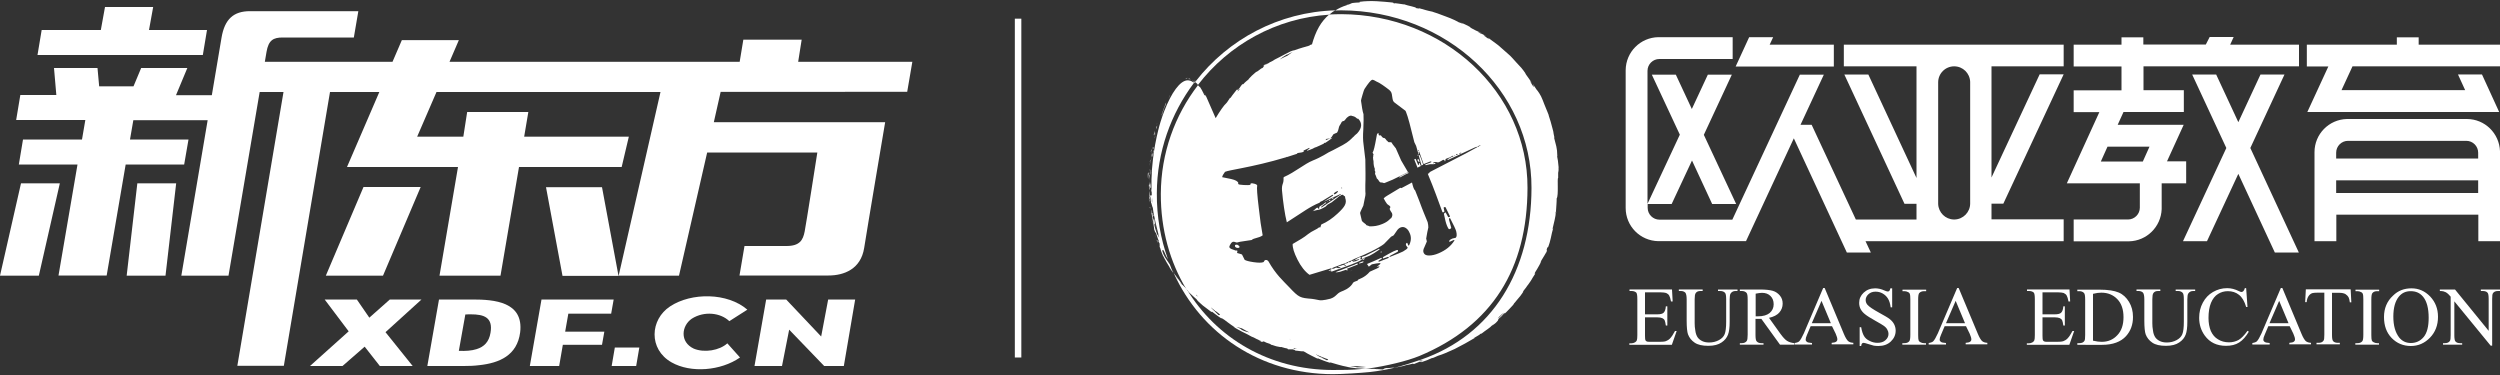 <?xml version="1.0" encoding="utf-8"?>
<!-- Generator: Adobe Illustrator 26.3.1, SVG Export Plug-In . SVG Version: 6.00 Build 0)  -->
<svg version="1.1" id="图层_1" xmlns="http://www.w3.org/2000/svg" xmlns:xlink="http://www.w3.org/1999/xlink" x="0px" y="0px"
	 viewBox="0 0 150 22.5" style="enable-background:new 0 0 150 22.5;" xml:space="preserve">
<rect x="0" y="0" width="150" height="22.5" fill="#333333" stroke="none"/>
<style type="text/css">
	.st0{fill:#FFFFFF;}
</style>
<g>
	<g>
		<g>
			<g>
				<polygon class="st0" points="45.97,17.97 47.17,17.97 49.27,20.19 49.69,17.97 51.31,17.97 50.63,21.96 49.45,21.96 
					47.35,19.78 46.92,21.96 45.27,21.96 				"/>
				<polygon class="st0" points="36.89,20.85 38.36,20.85 38.17,21.96 36.7,21.96 				"/>
				<polygon class="st0" points="32.49,17.97 36.82,17.97 36.67,18.82 34.1,18.82 33.91,19.9 36.26,19.9 36.12,20.69 33.77,20.69 
					33.55,21.96 31.79,21.96 				"/>
				<path class="st0" d="M28.35,17.97h-2.01l-0.7,3.99h2.19c0.31,0,0.62-0.01,0.93-0.05c1.2-0.13,2.27-0.58,2.45-1.97
					C31.43,18.1,29.65,17.97,28.35,17.97z M29.43,19.97c-0.09,0.54-0.38,0.84-0.84,0.98c-0.29,0.09-0.64,0.12-1.06,0.1l0.39-2.18
					c0.12-0.01,0.23-0.01,0.33-0.01C29.05,18.86,29.59,19.05,29.43,19.97z"/>
				<polygon class="st0" points="19.48,17.97 21.41,17.97 22.16,19.06 23.39,17.97 25.29,17.97 23.13,19.93 24.76,21.96 
					22.79,21.96 21.88,20.8 20.55,21.96 18.6,21.96 20.92,19.88 				"/>
				<path class="st0" d="M43.64,20.6l0.76,0.85c-1.15,0.8-2.95,0.95-4.11,0.29c-1.39-0.79-1.29-2.57-0.08-3.36
					c1.28-0.84,3.44-0.83,4.63,0.2l-1.08,0.69c-0.53-0.51-1.51-0.62-2.25-0.15c-0.62,0.42-0.74,1.4,0.12,1.8
					C42.26,21.18,43.17,21.03,43.64,20.6z"/>
			</g>
			<path class="st0" d="M19.55,16.54h3.43l2.26-5.32h-3.43L19.55,16.54z M32.76,11.23l0.99,5.32h3.36l-0.99-5.32H32.76z M8.66,3.3
				h3.51l0.25-1.5H8.94l0.25-1.38H6.3L6.05,1.8H2.5L2.25,3.3h3.53H8.66z M54.43,5.52l0.31-1.81h-6.85l0.21-1.33h-3.5l-0.22,1.33
				H26.97l0.56-1.3h-3.42l-0.56,1.3h-7.66c0.05-0.31,0.09-0.52,0.1-0.59c0.12-0.72,0.42-0.87,0.97-0.87c0.48,0,4.27,0,4.27,0
				l0.27-1.58c0,0-5.7,0-6.5,0c-0.97,0-1.52,0.46-1.71,1.6c-0.04,0.23-0.27,1.61-0.58,3.44h-2.15l0.68-1.63H8.47l-0.46,1.1H5.95
				l-0.1-1.1H3.24L3.38,5.7H1.22l-0.25,1.5h4.15l-0.2,1.17H1.38l-0.25,1.5h3.52l-1.14,6.66H6.4l1.14-6.66h3.51l0.26-1.5H7.8L8,7.21
				h4.46c-0.7,4.13-1.58,9.33-1.58,9.33h2.83c0,0,1.21-7.14,1.87-11.02h1.43l-2.77,16.43h2.79l2.77-16.43h2.96l-1.94,4.5h6.66
				l-1.11,6.52h3.66l1.11-6.52h6.16l0.43-1.82h-6.28l0.25-1.48h-3.67L27.8,8.2h-2.77l1.16-2.68h13.44l-2.51,11.02h3.62l1.69-7.39
				h6.61c0,0-0.68,4.35-0.76,4.74c-0.1,0.52-0.3,0.87-1.09,0.87c-0.7,0-2.52,0-2.52,0l-0.3,1.77c0,0,4.63,0,5.34,0
				c0.94,0,1.94-0.39,2.14-1.65c0.18-1.16,1.26-7.55,1.26-7.55H42.83l0.41-1.82H54.43z M1.26,11L0,16.54h2.33L3.59,11H1.26z
				 M7.6,16.54h2.33L10.57,11H8.24L7.6,16.54z"/>
		</g>
	</g>
	<g>
		<rect x="60.89" y="1.12" class="st0" width="0.39" height="20.33"/>
	</g>
	<g>
		<g>
			<path class="st0" d="M71.68,4.92c-0.05-0.02-0.07-0.02-0.06,0c0,0.01,0.01,0.03,0.03,0.04c0.01,0.02,0.03,0.04,0.04,0.06
				c-0.01-0.02-0.02-0.03-0.03-0.04c0.01-0.02,0.03-0.04,0.04-0.06c-0.02-0.02-0.05-0.04-0.07-0.05c-0.02-0.01-0.05-0.03-0.07-0.03
				c-0.02-0.01-0.03-0.01-0.04-0.01c0,0,0.04,0.02,0.08,0.04C71.64,4.89,71.68,4.91,71.68,4.92z M71.7,5.04
				c0-0.01-0.01-0.01-0.01-0.02C71.69,5.03,71.69,5.03,71.7,5.04L71.7,5.04z M68.97,10.29c0-0.03,0-0.05,0-0.07
				c0-0.02,0-0.05,0-0.07c0,0.01,0,0.01-0.01,0.02c0,0,0,0.01,0,0.01l0-0.01l0-0.01c-0.01,0.03,0,0.03,0,0.01
				C68.97,10.22,68.97,10.25,68.97,10.29L68.97,10.29L68.97,10.29z M71.69,4.84c0.01,0.01,0.01,0.01,0.02,0.02
				c0.01,0.02,0.02,0.03,0.03,0.03c0,0,0,0-0.01-0.01c0,0,0-0.01,0.01-0.01c0.02,0.01,0.03,0.03,0.04,0.04c0,0,0,0,0,0
				c-0.01-0.01-0.03-0.03-0.05-0.05c-0.04-0.04-0.09-0.07-0.09-0.07c0,0,0.01,0.01,0.02,0.01C71.67,4.82,71.68,4.83,71.69,4.84z
				 M68.97,10.51c0,0,0-0.01,0-0.02c0.01-0.09,0.01-0.14,0-0.19v0l0,0C68.97,10.36,68.97,10.43,68.97,10.51
				c-0.01-0.02-0.02-0.07-0.03,0.06c0.01,0.09,0.01,0.19,0.01,0.3C68.95,10.74,68.96,10.62,68.97,10.51
				C68.97,10.51,68.97,10.51,68.97,10.51z M71.74,4.89l0.02,0.01l-0.01,0L71.74,4.89z M70.1,15.63c0.01,0.02,0.02,0.05,0.02,0.06
				l0,0l0,0C70.13,15.67,70.11,15.65,70.1,15.63z M71.43,4.77L71.43,4.77c0,0-0.04-0.06-0.04-0.05c0,0-0.01,0-0.02,0
				c-0.01,0-0.03,0-0.05,0.01c-0.02,0-0.03,0.01-0.05,0.01c-0.01,0-0.02,0-0.02,0h0C71.3,4.74,71.4,4.74,71.43,4.77L71.43,4.77z
				 M69.33,14.09c0,0,0,0.01,0,0.01c0-0.01,0-0.02-0.01-0.04c0-0.01-0.01-0.03-0.01-0.04c0,0.02,0.01,0.04,0.01,0.05
				C69.32,14.08,69.33,14.09,69.33,14.09z M68.92,11.23L68.92,11.23c0-0.05,0.01-0.1,0.01-0.16c-0.01,0.02-0.01,0.06-0.01,0.09
				C68.92,11.19,68.92,11.22,68.92,11.23z M69.11,9.43c0.03-0.04,0.05-0.08,0.08-0.17c0-0.02,0-0.04,0-0.1c0-0.01,0-0.03,0.01-0.05
				c0.02-0.08,0.01,0,0.02,0v0l0,0h0c0,0,0,0.01,0,0.01c0,0.01,0,0.01,0,0.01c0,0,0-0.01,0.01-0.03c0,0.01-0.01,0.01-0.01,0.01
				c0-0.04,0.01-0.1,0-0.11c0,0-0.01,0.02-0.03,0.08l0,0.03c-0.01,0.05-0.02,0.11-0.04,0.17c-0.01,0.05-0.02,0.08-0.03,0.11
				C69.12,9.41,69.12,9.42,69.11,9.43L69.11,9.43L69.11,9.43z M69.13,12.72c-0.01-0.04-0.01-0.09-0.02-0.13
				C69.1,12.58,69.11,12.64,69.13,12.72z M69.17,13.03c0.01,0,0.01-0.02,0.01-0.03c0-0.05-0.02-0.14-0.04-0.25l0,0c0,0,0,0,0,0
				l0,0.02l0,0.01C69.1,12.74,69.13,12.88,69.17,13.03z M71.8,4.94L71.8,4.94l-0.05-0.03L71.8,4.94z M68.97,11.81
				c0-0.02,0-0.05,0-0.08c0-0.03,0-0.05,0-0.08c0-0.02,0-0.05,0-0.07c0-0.04,0-0.06,0-0.07l0,0.02l0,0l-0.01-0.08
				c0,0.05,0,0.09-0.01,0.14c0,0.05-0.01,0.1-0.01,0.16c0.02,0.11,0.03,0.15,0.03,0.17c0,0.01,0,0.01,0.01,0.01c0,0,0-0.03,0-0.07
				C68.97,11.85,68.97,11.83,68.97,11.81z M69.36,13.71c-0.01-0.07-0.03-0.14-0.04-0.17c0,0.01,0.01,0.03,0.01,0.04
				C69.34,13.62,69.35,13.67,69.36,13.71z M69.33,14.11C69.33,14.11,69.33,14.11,69.33,14.11C69.33,14.11,69.33,14.11,69.33,14.11
				C69.33,14.11,69.33,14.11,69.33,14.11z M70.1,15.61L70.1,15.61L70.1,15.61L70.1,15.61z M69.44,13.98l-0.05-0.22c0,0,0,0,0,0
				c0,0-0.01-0.02-0.02-0.05c0.03,0.12,0.06,0.24,0.07,0.26C69.43,13.97,69.44,13.98,69.44,13.98z M68.95,11.21
				c0-0.04,0-0.08,0-0.13c0,0.03,0,0.04,0,0.05c0,0.01,0,0,0,0c0-0.01,0-0.02,0-0.03c0-0.01,0-0.03,0-0.03c0,0,0,0,0,0c0,0,0,0,0,0
				c0-0.01,0-0.01,0-0.02c0,0,0,0,0,0.01c0,0,0,0.01,0,0.01c0,0,0.01,0.01,0.01,0.02c0,0.01,0.01,0.02,0.01,0.03
				c0.01,0.02,0.01,0.05,0.02,0.08c0,0.01,0.01,0.03,0.01,0.04c0.01,0.03,0.02,0.05,0.03,0.03c0-0.01,0.01-0.02,0.01-0.03
				c-0.01-0.25-0.02-0.17-0.03-0.32c0,0.23,0,0.16-0.01,0.11c0-0.01,0-0.02,0-0.02c0,0,0,0,0-0.01c0,0,0,0,0,0
				c0,0-0.01,0.02-0.01,0.09c0-0.08,0-0.15,0-0.22c-0.01,0.07-0.01,0.14-0.02,0.21c0,0,0-0.01,0-0.01c0,0,0,0.01,0,0.02
				c0,0.01,0,0.03,0,0.05c0,0.04,0,0.09,0.01,0.14c0.01,0.1,0.01,0.2,0.01,0.2c0-0.02,0-0.04,0-0.07
				C68.95,11.35,68.95,11.29,68.95,11.21z M68.93,11.06L68.93,11.06L68.93,11.06L68.93,11.06L68.93,11.06z M70.69,16.76
				c-0.1-0.13-0.2-0.25-0.29-0.38c-0.08-0.17-0.15-0.34-0.21-0.51c-0.04-0.06-0.07-0.11-0.1-0.15c-0.05-0.07-0.09-0.13-0.12-0.18
				c-0.05-0.08-0.1-0.14-0.16-0.28c-0.02-0.04-0.04-0.1-0.06-0.16c-0.01-0.05-0.01-0.08-0.01-0.09c0-0.01,0-0.01,0.01-0.01
				c0.01,0,0.02,0.01,0.03,0.01c0.02,0.01,0.03,0.02,0.03,0c0.04,0.09,0.07,0.16,0.1,0.22c0.05,0.12,0.09,0.22,0.14,0.33l0,0
				c0,0,0,0,0,0l-0.09-0.21c0.03,0.05,0.08,0.13,0.12,0.21c-0.44-1.22-0.68-2.55-0.67-3.97c0.01-2.48,0.84-4.77,2.23-6.62
				c-0.02-0.01-0.03-0.03-0.05-0.04c-0.08-0.05-0.15-0.09-0.24-0.1c-0.03-0.01-0.07-0.01-0.1-0.01c-0.44,0.01-0.97,0.74-1.4,1.86
				c-0.08,0.2-0.15,0.42-0.22,0.64c-0.05,0.17-0.1,0.34-0.14,0.51c-0.13,0.53-0.24,1.1-0.31,1.7c-0.02,0.2-0.04,0.4-0.06,0.61
				c-0.03,0.41-0.04,0.83-0.03,1.25c0-0.01,0-0.02,0-0.03l-0.01,0.01c0,0.03,0,0.05,0,0.07c0,0,0,0.01,0,0.01
				c0,0.03,0.01,0.05,0.01,0.06c0,0,0,0,0.01-0.02c0,0.1,0.01,0.19,0.01,0.29c-0.01-0.04-0.02-0.07-0.03-0.08
				c-0.01-0.01-0.02-0.01-0.04,0.01c-0.02,0.03-0.04,0.08-0.06,0.15c0,0.02-0.01,0.03-0.01,0.05l0,0l0,0.02l0-0.02
				c0.01,0,0.02,0.01,0.03,0.11c0,0.03,0.01,0.06,0.02,0.1v0l0,0c0-0.01,0-0.02,0-0.04c0-0.02,0-0.04,0-0.06
				c0-0.11,0-0.25,0.02-0.23c0,0.01,0.01,0.02,0.01,0.04c0.01,0.1,0.02,0.16,0.02,0.2c0,0.01,0,0.02,0,0.03
				c0,0.04-0.01,0.06-0.01,0.13l0,0v0c0-0.01,0-0.02,0.01-0.02c0.01,0,0.01,0.02,0.02,0.05c0.01,0.03,0.02,0.07,0.03,0.11
				c0.02,0.06,0.03,0.12,0.05,0.13c0.02,0.14,0.03,0.27,0.06,0.41l-0.01,0.02l-0.01,0.03l0.04,0.07l0-0.01l-0.01-0.11
				c0.03,0.17,0.06,0.34,0.1,0.51c0.02,0.08,0.04,0.17,0.06,0.25c0.04,0.15,0.07,0.3,0.11,0.44c-0.01-0.01-0.01-0.01-0.01,0.01
				l0.05,0.14c0,0.05-0.01,0.03-0.02,0c-0.02-0.04-0.05-0.11-0.06-0.12c-0.01-0.01-0.01,0,0,0.05c-0.02-0.05-0.04-0.1-0.06-0.15
				c-0.04-0.1-0.08-0.22-0.11-0.34c-0.02-0.06-0.03-0.13-0.04-0.2l0.03-0.06c0,0,0,0.01,0,0.03c0,0,0,0,0,0
				c0.01,0.06,0.03,0.17,0.05,0.23c-0.03-0.09-0.04-0.29-0.07-0.44c-0.01-0.05-0.02-0.09-0.04-0.12c0,0,0,0.05,0,0.1
				c0,0.05,0.01,0.1,0.01,0.1c-0.06-0.2-0.14-0.45-0.16-0.7c0,0,0,0,0,0.01c-0.02,0.11,0.01,0.06,0,0.24l0,0v0
				c0-0.01,0-0.02,0.01-0.02c0-0.01,0.01,0,0.01,0.02c0.02,0.07,0.05,0.28,0.07,0.39c0.01,0.04,0.02,0.07,0.02,0.05
				c0-0.01,0-0.02,0.01-0.04c0,0,0,0,0,0c0,0.05,0,0.09,0,0.14c0.01,0.09,0.02,0.17,0.04,0.27c0.01,0.05,0.01,0.11,0.02,0.17l0,0v0
				c0,0,0-0.02,0.01-0.02c0-0.01,0.01,0.01,0.04,0.14c0,0,0,0,0,0c0,0,0,0.02,0.02,0.08c-0.01-0.03-0.01-0.06-0.02-0.08
				c0.01,0.01,0.02,0.03,0.02,0.04c0,0,0,0.01,0,0.01c0,0,0,0,0,0.01l0-0.01l0,0c0,0,0,0.01,0,0.01c0,0,0,0,0-0.01c0,0,0,0,0,0
				c0-0.01,0-0.02,0-0.03c0-0.03-0.01-0.06-0.01-0.08c0.02,0.04,0.05,0.11,0.07,0.18c0.03,0.08,0.05,0.16,0.08,0.24
				c0.02,0.05,0.03,0.09,0.05,0.11c0.01,0.03,0.01,0.04,0.01,0.05c0,0-0.01,0-0.01-0.01c0,0-0.01-0.01-0.01-0.01
				c-0.01-0.01-0.01-0.01-0.01-0.01c0,0,0,0.01,0,0.02l0.08,0.16c0,0,0,0.01,0,0.02c0,0.01,0,0.02,0,0.04c0,0.01,0,0.03,0.01,0.04
				c0.01,0.04,0.01,0.08,0,0.07c-0.01-0.01-0.02-0.04-0.05-0.11c0,0,0.01,0.02,0.01,0.04c0.01,0.02,0.02,0.06,0.03,0.09
				c0.02,0.05,0.04,0.1,0.05,0.12c0,0.01,0,0.01,0,0.01c0.02,0.08,0.05,0.17,0.09,0.26c0.03,0.09,0.07,0.17,0.11,0.23
				c0.05,0.12,0.17,0.28,0.1,0.19c0,0,0,0.01,0.01,0.02c0.02,0.03,0.05,0.1,0.1,0.17c0.01,0.02,0.03,0.05,0.04,0.07
				c0.04,0.06,0.07,0.11,0.07,0.11l0,0.01C70.28,16.24,70.48,16.49,70.69,16.76z M69.12,12.03c0-0.06-0.01-0.12,0-0.19
				c0.01,0.11,0.01,0.23,0.02,0.34C69.13,12.15,69.12,12.09,69.12,12.03z M69.15,12.26C69.15,12.26,69.15,12.26,69.15,12.26
				c0,0.01,0,0.02,0,0.03L69.15,12.26z M69.73,15.18c-0.01-0.02-0.01-0.04-0.02-0.07l0,0.01c0.02,0.07,0.03,0.09,0.03,0.09
				C69.74,15.2,69.73,15.19,69.73,15.18z M68.9,10.36c-0.01,0.03-0.02,0.08-0.03,0.03v0l0,0c0,0.07,0,0.13,0,0.19
				c0,0.06,0.01,0.11,0.02,0.17c-0.01-0.11,0-0.23,0.03-0.38C68.91,10.33,68.9,10.34,68.9,10.36z M69.4,14.38L69.4,14.38
				C69.4,14.37,69.39,14.37,69.4,14.38C69.4,14.38,69.39,14.38,69.4,14.38c-0.01,0,0,0.01,0,0.02c0.01,0.02,0.01,0.04,0.03,0.06
				c0.02,0.04,0.04,0.08,0.05,0.1c0.01,0.01,0.01,0.01,0.01,0.01c0,0-0.01-0.04-0.04-0.12C69.43,14.38,69.41,14.42,69.4,14.38z
				 M68.95,9.95L68.95,9.95l0-0.09l-0.01-0.11l0,0l0,0.01L68.95,9.95z M68.98,12.42l0.03,0.11l0-0.1L68.98,12.42z M71.16,4.71
				c0.07-0.01,0.08-0.02,0.08-0.03c0,0,0-0.01,0.01-0.01l0,0l0,0C71.06,4.7,71.17,4.72,71.16,4.71z M69.12,13.28
				c0-0.01,0-0.02,0-0.04c-0.01,0.01-0.01,0.05-0.02-0.02l0.05,0.2c-0.01-0.05-0.02-0.08-0.02-0.11
				C69.13,13.3,69.12,13.29,69.12,13.28z M68.98,9.73l0.03-0.07C69.01,9.74,69,9.8,69,9.82c0,0,0-0.01,0-0.01c0,0,0,0.01,0,0.01
				c0-0.01,0-0.03,0.01-0.05c0-0.03,0.01-0.06,0.01-0.12l0,0l0,0c0-0.02,0.01-0.05,0.01-0.08C69.02,9.6,69,9.62,68.98,9.73
				L68.98,9.73L68.98,9.73z M69.07,10.34L69.07,10.34l-0.01,0.01c0.02-0.19,0-0.15-0.01-0.17h0l-0.01,0.33l0,0v0L69.07,10.34z
				 M69.07,9.47l0.03-0.21c0,0-0.01,0.01-0.01,0.01c0,0-0.01,0-0.01-0.03l-0.01,0.11L69.07,9.47L69.07,9.47L69.07,9.47z M69.07,9.47
				L69.07,9.47l-0.01,0.08l0.01,0.03v0l0,0L69.07,9.47L69.07,9.47z M69.2,8.91c0-0.01,0.01-0.02,0.01-0.04
				c0-0.04-0.01-0.03-0.02-0.03c0,0,0,0,0,0c-0.01,0-0.02-0.01-0.01-0.1c0,0,0,0,0,0v0c0,0.03,0,0.07-0.01,0.1c0,0.02,0,0.03,0,0.05
				c0,0.02,0,0.03,0,0.04C69.17,8.98,69.18,8.98,69.2,8.91z M69.09,9.05l-0.01,0.2c0.01-0.04,0.01-0.08,0.01-0.11
				C69.09,9.09,69.09,9.06,69.09,9.05C69.09,9.05,69.09,9.05,69.09,9.05l0.01-0.13c-0.01,0.05-0.03,0.13-0.05,0.17
				c0,0.01-0.01,0.02-0.01,0.02c0,0,0,0,0.01,0C69.06,9.1,69.07,9.06,69.09,9.05z M68.96,12l-0.03-0.04v0l0,0l0.05,0.19L68.96,12z
				 M69.69,7c0,0,0-0.01,0.01-0.02c0-0.01,0.01-0.03,0.02-0.04c0-0.01,0.01-0.02,0.01-0.03c0.01-0.02,0.02-0.03,0.02-0.03l0.03-0.11
				c0,0.01-0.01,0.04-0.02,0.06c-0.01,0.02-0.02,0.05-0.03,0.08C69.7,6.96,69.69,7,69.69,7z M69.33,14.12c0,0.01,0,0.01,0,0.02
				C69.33,14.13,69.33,14.13,69.33,14.12c0-0.01,0-0.01,0-0.01c0,0.01,0,0.02,0.01,0.03C69.34,14.14,69.33,14.13,69.33,14.12z
				 M69.34,14.14c0,0.02,0,0.03,0,0.02c0,0.01,0.01,0.03,0.01,0.05c0.01,0.02,0.01,0.04,0.02,0.08l0,0c0,0,0,0,0,0
				C69.36,14.24,69.35,14.19,69.34,14.14L69.34,14.14L69.34,14.14z M70.11,5.92l0.05-0.11l0.03-0.06l0-0.03L70.11,5.92L70.11,5.92
				L70.11,5.92z M69.95,6.26L69.95,6.26l0.02-0.12l0,0v0c-0.04,0.1-0.08,0.2-0.12,0.31c-0.01,0.04-0.03,0.07-0.04,0.11
				c-0.05,0.14-0.09,0.27-0.13,0.36c0.08-0.1,0.15-0.44,0.26-0.64L69.95,6.26z M69.34,14.16c-0.01-0.03-0.01-0.04-0.01-0.04
				C69.32,14.12,69.33,14.15,69.34,14.16z M69.28,8.11c0,0.01-0.01,0.02-0.01,0.03c0,0.01,0,0.03,0,0.06l0-0.01L69.28,8.11
				L69.28,8.11L69.28,8.11z M69.28,8.11L69.28,8.11L69.28,8.11c0.01-0.01,0.01-0.02,0.01-0.02c0.01-0.01,0.01-0.03,0-0.06
				c0,0.01,0,0,0.01-0.01c0-0.01,0-0.05,0.01-0.1l0,0l0,0L69.28,8.11z M69.39,7.55C69.39,7.55,69.39,7.55,69.39,7.55
				C69.39,7.56,69.39,7.56,69.39,7.55c0,0.01,0,0.02,0,0.02c0,0,0,0,0,0c0,0,0,0,0,0S69.39,7.57,69.39,7.55
				c0.01-0.02,0.02-0.07,0.04-0.15c0,0,0,0,0,0.01c0,0.01-0.01,0.01-0.01,0.02c0.01-0.03,0.01-0.04,0.01-0.04
				c0,0-0.03,0.07-0.02,0.06c0,0,0-0.01,0.01-0.02C69.41,7.45,69.4,7.49,69.39,7.55C69.38,7.55,69.38,7.55,69.39,7.55z M69.24,8.1
				c0.01-0.01,0.02-0.03,0.03-0.07l0.03-0.18l0,0v0c-0.02,0.03-0.06,0.19-0.05,0.13C69.22,8.11,69.22,8.13,69.24,8.1z M69.29,8.31
				l0.01-0.06c0,0,0-0.05,0.01-0.1c0-0.02,0-0.04,0.01-0.06c0-0.02,0.01-0.04,0.01-0.06c0.01-0.06,0.01-0.1,0.01-0.1v0
				c0,0,0,0.03-0.01,0.07c-0.01,0.03-0.01,0.08-0.02,0.12c-0.01,0.04-0.01,0.09-0.02,0.12C69.29,8.28,69.29,8.31,69.29,8.31z
				 M69.38,7.77c0.01-0.04,0.02-0.08,0.03-0.11c0.01-0.06,0.02-0.1,0.02-0.11c0-0.04-0.04,0.05-0.09,0.26
				c0.02-0.06,0.04-0.13,0.05-0.13C69.4,7.68,69.39,7.71,69.38,7.77z M70.55,16.6C70.55,16.6,70.55,16.6,70.55,16.6
				C70.55,16.6,70.55,16.6,70.55,16.6L70.55,16.6z M85.03,9.32c0,0.01,0.03,0.01,0.07-0.01c0,0,0.01,0,0.01,0l-0.01-0.04
				c-0.01,0-0.01,0.01-0.02,0.01C85.05,9.3,85.03,9.31,85.03,9.32z M84.07,9.63L83.75,8.9c-0.01-0.02-0.05-0.07-0.11-0.14
				c-0.06-0.07-0.11-0.14-0.14-0.2c-0.02-0.03-0.06-0.04-0.1-0.02c-0.01,0.02-0.01-0.03-0.03-0.01l-0.04,0
				c-0.03,0.02-0.1-0.1-0.13-0.1c-0.2-0.3-0.13,0-0.35-0.31c-0.09,0.02-0.14,0-0.13-0.06c0.01-0.06-0.01-0.08-0.05-0.06
				c-0.04,0.02-0.06,0.05-0.06,0.1c0,0.01-0.01,0.06-0.03,0.16c-0.09,0.51-0.16,0.8-0.21,0.87c-0.02,0.02-0.02,0.05,0.01,0.08
				c0.03,0.03,0.04,0.05,0.03,0.07c-0.03,0.04,0,0.08-0.03,0.17c0.01,0.02,0,0.04,0.01,0.12l0.02,0.09c0,0.26,0.04,0.37,0.08,0.47
				c0,0.05-0.02,0.11,0.01,0.13c0.04,0.05,0,0.15,0,0.17c0.05,0.1,0.05,0.12,0.09,0.22c0.01,0.02,0.01,0.04,0.02,0.06
				c0.01,0.01,0.03,0.02,0.04,0.03c0.08,0.07,0.11,0.23,0.24,0.21c0.03,0,0.1,0.01,0.13,0.03c0.01,0.01,0.03,0.01,0.08-0.01
				l0.46-0.19l0.92-0.45L84.07,9.63z M82.84,15.13c0,0.02,0.01,0.03,0.02,0.02c0.03,0,0.04-0.01,0.04-0.03
				c0-0.02-0.01-0.03-0.03-0.03C82.84,15.1,82.83,15.11,82.84,15.13z M85.39,9.88c-0.07-0.22-0.14-0.41-0.2-0.55
				c-0.01-0.02-0.03-0.03-0.07-0.02l0.17,0.62L85.39,9.88z M85.17,9.7c0.01-0.01-0.01-0.06-0.05-0.14c0-0.01-0.02-0.01-0.04,0
				c-0.03,0.01-0.04,0.02-0.04,0.03C85.09,9.7,85.13,9.74,85.17,9.7z M83.97,10.61c-0.02,0.03-0.01,0.05,0.04,0.03l0.33-0.18
				c0.03-0.01,0.09-0.04,0.18-0.08l-0.02-0.04C84.15,10.51,83.97,10.6,83.97,10.61z M81.92,15.35c-0.02,0.01-0.06,0.02-0.1,0.03
				c-0.04,0.01-0.07,0.02-0.09,0.03c-0.03,0.01-0.03,0.03-0.02,0.06c0.01,0.01,0.02,0.03,0.03,0.05c0,0.02,0.01,0.03,0.01,0.04
				c0.01,0.03,0.04,0.03,0.07,0.02c0.03-0.01,0.05-0.03,0.06-0.05c0.01-0.02,0.01-0.03-0.01-0.03c-0.07,0.03-0.1,0.02-0.1,0l0.01,0
				c0.09-0.03,0.22-0.09,0.4-0.16c0.16-0.08,0.35-0.2,0.58-0.36c0.02-0.03,0.01-0.05-0.02-0.05C82.51,15.05,82.24,15.19,81.92,15.35
				z M74.13,14.69c-0.03,0.01-0.04,0.03-0.03,0.07c0,0.05,0.03,0.08,0.08,0.1c0.05,0.02,0.09,0.02,0.14,0.01
				c0.05-0.02,0.07-0.05,0.04-0.09C74.29,14.69,74.22,14.66,74.13,14.69z M80.95,16.3c0.07-0.03,0.13-0.06,0.2-0.1
				c-0.02,0.01-0.03,0.01-0.05,0.02C81.06,16.24,81.01,16.27,80.95,16.3z M79.69,12.11c0-0.01,0-0.01-0.01-0.02
				c-0.01,0-0.02,0-0.03,0.01l-0.01,0.01l0.01,0.01C79.67,12.12,79.68,12.11,79.69,12.11z M81.71,15.7l-0.16,0.07
				c-0.01,0-0.01,0.01,0,0.03c0,0.01,0.01,0.01,0.02,0.01l0.18-0.05c0.05-0.02,0.07-0.04,0.06-0.07
				C81.79,15.68,81.76,15.68,81.71,15.7z M85.17,9.78l-0.02,0.01c-0.02,0.02-0.02,0.05-0.01,0.08c0,0.01-0.01,0.02-0.02,0.02
				c-0.02,0.01-0.03,0.01-0.03,0l-0.15-0.35c-0.01-0.01-0.02-0.01-0.05,0c-0.02,0.01-0.03,0.02-0.03,0.04l0.19,0.48l0.2-0.1
				l-0.06-0.15L85.17,9.78z M81.41,15.82c-0.02,0.01-0.06,0.02-0.1,0.04l-0.07,0.04l-0.07,0.02c-0.27,0.11-0.62,0.24-1.04,0.41
				l0.08,0.01l0.17-0.03l0.01,0c0.08-0.03,0.2-0.07,0.36-0.12c0.01,0,0.03,0.01,0.04,0.02c0.01,0.01,0.02,0.01,0.03,0.01l0.02,0
				c0.01-0.01,0.02-0.01,0.03-0.02l0-0.01c0-0.01-0.01-0.02-0.05-0.03c-0.03-0.01-0.03-0.02-0.01-0.03
				c0.13-0.05,0.34-0.13,0.63-0.25c0.03-0.01,0.04-0.03,0.03-0.05C81.46,15.81,81.44,15.81,81.41,15.82z M82.96,22.14
				C82.96,22.14,82.97,22.14,82.96,22.14C82.97,22.14,82.96,22.14,82.96,22.14L82.96,22.14z M83.02,22.11
				c0.03,0.01,0.06,0.02,0.06,0.02C83.08,22.12,83.06,22.11,83.02,22.11L83.02,22.11z M93.39,12.76c0-0.07,0-0.1,0-0.1
				C93.38,12.74,93.38,12.78,93.39,12.76z M83,22.16c0,0,0.01,0,0.01,0h0C83.02,22.16,83.01,22.16,83,22.16z M93.51,10.05l0.01,0.02
				c-0.03-0.39-0.06-0.53-0.09-0.67c0-0.09,0.01-0.03,0.01-0.02c-0.01-0.14-0.02-0.25-0.02-0.35c-0.01-0.09-0.03-0.17-0.04-0.24
				c-0.03-0.14-0.07-0.27-0.13-0.51l0.01-0.05c-0.01-0.03-0.02-0.1-0.04-0.19c-0.01-0.09-0.03-0.21-0.07-0.33
				C93.09,7.46,93,7.16,92.91,6.89c0,0,0.01,0.01,0.03,0.06c-0.05-0.15-0.13-0.31-0.19-0.47c-0.07-0.16-0.13-0.33-0.19-0.48
				c-0.06-0.16-0.13-0.29-0.2-0.4c-0.07-0.11-0.13-0.19-0.17-0.23l-0.23-0.35C92.2,5.48,91.89,5,91.97,5.16
				c0-0.01-0.01-0.01-0.01-0.02c-0.1-0.19-0.26-0.43-0.11-0.23l0.02,0.04c0.1,0.05-0.39-0.55-0.35-0.56
				c-0.08-0.11-0.15-0.22-0.24-0.32l-0.27-0.29c-0.18-0.19-0.34-0.4-0.54-0.56c-0.19-0.17-0.39-0.34-0.58-0.51
				c-0.2-0.15-0.41-0.3-0.61-0.45l0.07,0.1l-0.28-0.2C89,2.09,88.98,2.06,89.18,2.2C89.09,2.1,88.82,1.99,88.81,2
				C88.4,1.74,89,2.06,88.87,1.98l-0.18-0.1l0.04,0.03c-0.15-0.07-0.17-0.06-0.43-0.21c-0.16-0.1-0.07-0.07-0.14-0.11
				c0,0-0.02-0.02-0.1-0.05l-0.4-0.19l0.15,0.1c-0.18-0.07-0.37-0.18-0.2-0.06c-0.12-0.09-0.49-0.27-0.86-0.4
				c-0.18-0.07-0.37-0.14-0.51-0.19c-0.15-0.05-0.26-0.08-0.3-0.1c-0.27-0.05-0.52-0.13-0.84-0.22c0.08,0.03,0.12,0.06-0.16,0
				c0.12-0.04-0.5-0.14-0.72-0.23c0.1,0.04-0.1-0.01-0.29-0.03c-0.19-0.03-0.36-0.05-0.2,0c-0.24-0.04-0.01-0.03-0.19-0.07
				c-0.57-0.05-1.26-0.14-1.97-0.04c-0.01,0.01,0.11,0.01-0.04,0.04c0,0-0.09,0-0.19,0.01c-0.09,0.01-0.19,0.02-0.19,0.02
				c-0.14,0.03-0.11,0.08-0.37,0.12c0.04,0,0.09-0.01,0,0.02c-0.23,0.07-0.46,0.18-0.67,0.31c0.12,0,0.24-0.01,0.36-0.01
				c6.32,0.02,11.44,4.8,11.42,10.66c-0.01,4.98-2.34,8.81-6.63,10.3c-0.49,0.17-1.02,0.34-1.6,0.49h0c0.01,0,0.01,0,0.02,0
				c0.08-0.03,0.57-0.1,0.68-0.16c0.14-0.03,0.29-0.05,0.41-0.09l0.07,0.02c0,0,0.07-0.03,0.15-0.06c0.07-0.03,0.15-0.06,0.15-0.06
				c0.19-0.03,0.27-0.04,0.09,0.03c0.44-0.15,0.36-0.12,0.72-0.28l-0.01,0.02c0.13-0.04,0.33-0.15,0.42-0.17
				c0.15-0.04,0.51-0.19,0.92-0.38c0.4-0.2,0.85-0.45,1.2-0.66c-0.16,0.04,0.33-0.19,0.33-0.24c0.05-0.01,0.14-0.08,0.04,0.01
				c0.32-0.26,0.52-0.35,0.71-0.56c0.05-0.02-0.06,0.07-0.02,0.05c0.02-0.02,0.09-0.09,0.13-0.11c0.04-0.02-0.04,0.05-0.09,0.09
				c0.32-0.27,0.33-0.33,0.32-0.38c0.17-0.13,0.24-0.21,0.34-0.33c0.06-0.04,0.16-0.12-0.02,0.07c0.06-0.05,0.22-0.21,0.36-0.36
				c0.15-0.15,0.27-0.29,0.26-0.31c0.04-0.03,0.13-0.16,0.16-0.19c0.22-0.25,0.23-0.27,0.42-0.54l-0.06,0.07
				c0.04-0.13,0.16-0.21,0.3-0.44l0,0.01c0.35-0.49,0.14-0.22,0.46-0.71l-0.04,0.02c-0.01-0.04,0.06-0.15,0.15-0.29
				c0.08-0.14,0.19-0.32,0.25-0.48l-0.07,0.11c0.07-0.17,0.28-0.45,0.35-0.62c0.02-0.04-0.02,0.06-0.04,0.12
				c0.21-0.45,0-0.07,0.12-0.42c0.04-0.06,0.01,0.1,0.09-0.14c0.03-0.06,0.07-0.23,0.12-0.43c0.04-0.2,0.09-0.43,0.15-0.59
				c-0.03,0.07-0.06,0.14-0.03-0.03c0.03-0.13,0.07-0.3,0.11-0.47c0.04-0.17,0.07-0.34,0.06-0.46c0.01-0.03,0.01-0.04,0.02-0.05
				c0.01-0.2,0.05-0.65,0.04-0.77c0.13-0.18,0.02-1.24,0.09-1.23c0,0,0-0.15,0-0.31C93.53,10.21,93.51,10.05,93.51,10.05z
				 M88.13,1.57l0.06,0.04C88.05,1.54,88.09,1.57,88.13,1.57z M84.37,21.9c0.01,0,0.02-0.01,0.02-0.01
				C84.39,21.89,84.43,21.89,84.37,21.9z M85.29,21.64c-0.07,0.03-0.12,0.05-0.12,0.05c0.02-0.02,0-0.03-0.01-0.04
				c0.08-0.02,0.17-0.04,0.25-0.07C85.36,21.6,85.32,21.62,85.29,21.64z M89.96,19.05c-0.04,0.03-0.02-0.01,0.02-0.06
				c-0.02,0.02-0.04,0.04-0.05,0.06c-0.05,0.04-0.07,0.05-0.07,0.04c0.05-0.05,0.1-0.09,0.15-0.14c-0.01,0.01-0.02,0.03-0.03,0.04
				c0.02-0.02,0.04-0.05,0.07-0.08c0.02-0.02,0.05-0.04,0.07-0.06c0.05-0.04,0.1-0.07,0.13-0.1L89.96,19.05z M82.96,22.14
				L82.96,22.14l-0.03-0.01L82.96,22.14z M80.11,0.62L80.11,0.62L80.11,0.62L80.11,0.62z M91.65,11.27c0.02-5.73-5-10.4-11.18-10.42
				c-0.24,0-0.48,0.01-0.72,0.02c-0.24,0.21-0.45,0.46-0.61,0.74c-0.19,0.33-0.32,0.69-0.42,1.05c0,0,0,0,0,0
				c-0.05,0.02-0.1,0.03-0.15,0.05l0.02,0.02c-0.24,0.07-0.62,0.17-0.99,0.31c0.01-0.01,0.05-0.03,0.1-0.04
				c-0.09,0.02-0.18,0.05-0.26,0.08c-0.11,0.05-0.22,0.11-0.33,0.17c-0.21,0.12-0.43,0.22-0.62,0.32c-0.09,0.06-0.15,0.1-0.22,0.13
				c0.01-0.01,0.02-0.01,0.02-0.01c-0.01,0.01-0.02,0.01-0.04,0.02c-0.04,0.02-0.09,0.04-0.14,0.06c0.04-0.02,0.08-0.03,0.11-0.05
				c-0.07,0.04-0.18,0.11-0.28,0.18l-0.06,0c-0.01,0.01-0.02,0.01-0.02,0.02c-0.11,0.05-0.08,0.06-0.01,0.05
				C75.82,4,75.78,4.05,75.75,4.08c-0.11,0.02-0.25,0.2-0.39,0.24c-0.03,0.03-0.15,0.13-0.26,0.23c-0.11,0.11-0.21,0.22-0.22,0.26
				c-0.01,0-0.04,0.02,0.01-0.03c-0.1,0.09-0.21,0.17-0.29,0.27l-0.07,0.01c0,0-0.05,0.06-0.09,0.12C74.4,5.24,74.36,5.3,74.36,5.3
				c-0.14,0.12-0.2,0.16-0.1,0.01C74,5.66,74.03,5.58,73.82,5.89l-0.01-0.03c-0.08,0.11-0.18,0.29-0.24,0.34
				c-0.13,0.11-0.38,0.47-0.63,0.89c-0.2-0.45-0.4-0.91-0.6-1.37c0.02,0.06,0.03,0.08,0.03,0.08c-0.01,0-0.04-0.06-0.08-0.14
				c0,0,0,0,0,0l0,0C72.3,5.69,72.3,5.7,72.3,5.71c0,0.01-0.02,0-0.03,0c-0.01,0-0.01,0-0.01,0c0,0-0.01-0.03-0.03-0.07
				c-0.02-0.04-0.05-0.1-0.08-0.16c-0.03-0.06-0.06-0.12-0.09-0.16c-0.02-0.04-0.04-0.07-0.04-0.07c-0.02-0.01-0.06-0.05-0.1-0.09
				c-0.02-0.02-0.04-0.05-0.06-0.07c-0.02-0.03-0.05-0.05-0.07-0.08c0.03,0.03,0.06,0.06,0.09,0.1c-1.39,1.81-2.22,4.07-2.23,6.52
				c-0.01,2.14,0.55,4.09,1.53,5.72l0,0c0.03,0.04,0.07,0.08,0.11,0.12l0.02,0.05c0.02,0.01,0.04,0.03,0.06,0.05
				c0.08,0.07,0.18,0.17,0.27,0.25c0.06,0.06,0.11,0.1,0.14,0.12c0.05,0.09,0.21,0.24,0.39,0.39c0.14,0.11,0.29,0.22,0.41,0.31
				c0.04,0.03,0.08,0.06,0.11,0.08l0.02-0.01l0.01-0.01c0.18,0.13,0.34,0.27,0.57,0.41h0l0-0.02l0-0.01
				c0.1,0.05,0.23,0.15,0.36,0.25c0.14,0.1,0.28,0.21,0.44,0.31c-0.02,0-0.06-0.03-0.1-0.05l0,0l0,0c0.16,0.12,0.35,0.21,0.53,0.31
				c0.21,0.1,0.41,0.2,0.58,0.3c0.1,0.03,0.16,0.07,0.22,0.1c-0.01,0-0.02-0.01-0.02-0.01l0,0l0,0c0.01,0,0.02,0.01,0.04,0.02
				c0.03,0.02,0.06,0.04,0.1,0.06c0.01,0,0.02,0.01,0.02,0.01c-0.04-0.02-0.07-0.05-0.1-0.06c0.04,0.02,0.08,0.04,0.13,0.06
				c0.05,0.02,0.1,0.04,0.16,0.06l0.03,0.05c0.01,0,0.02,0.01,0.02,0.01c0.05,0.02,0.07,0.03,0.08,0.02c0-0.01-0.01-0.02-0.04-0.05
				c0.06,0.02,0.11,0.03,0.15,0.04c0.03,0.03,0.09,0.05,0.15,0.07c0.09,0.03,0.18,0.05,0.24,0.11c0.02,0,0.07,0.01,0.12,0.03
				c0.03,0.01,0.06,0.02,0.09,0.03c0.03,0.01,0.07,0.02,0.1,0.03c0.14,0.03,0.28,0.06,0.32,0.04c0,0,0,0,0,0
				c0,0.01,0.01,0.01,0,0.01c-0.01,0-0.01,0-0.03-0.01l0,0c0.07,0.02,0.14,0.04,0.21,0.06c0.05,0.01,0.1,0.02,0.15,0.03l0.04,0.05
				c0,0,0,0,0.01,0c0.01,0,0.04,0,0.08,0c0.08,0,0.2,0,0.2,0c0.13,0.04,0.2,0.07,0.13,0.07c-0.02,0-0.04,0-0.08,0h0
				c0.38,0.02,0.34,0.05,0.6,0.05h0c0.27,0.17,0.63,0.34,0.83,0.44l0.02-0.02c0.12,0.05,0.23,0.09,0.35,0.14
				c0.12,0.05,0.25,0.09,0.4,0.13l-0.01-0.03c0.26,0.07,0.66,0.21,1.08,0.28c-0.02,0-0.08-0.01-0.13-0.02
				c0.38,0.09,0.79,0.11,1.17,0.13c0.07-0.01,0.13-0.02,0.18-0.02c1.06-0.15,2.29-0.44,3.05-0.75
				C89.54,19.53,91.64,16.14,91.65,11.27z M88.82,8.7c0.02,0,0.02,0,0,0.02l-0.14,0.1c-0.02,0-0.03-0.01-0.03-0.03L88.82,8.7z
				 M71.76,17.71c0.01,0,0-0.01,0-0.02c0,0,0,0,0-0.01c0,0,0.01,0.01,0.01,0.01c0.04,0.04,0.09,0.08,0.13,0.12
				C71.85,17.78,71.8,17.74,71.76,17.71z M72.95,7.09C73,7.2,73.05,7.32,73.1,7.43C73.05,7.32,73,7.2,72.95,7.09L72.95,7.09z
				 M73.2,18.87c-0.01,0.01-0.02,0.02-0.03,0.03c-0.02,0.01-0.03,0.01-0.06,0c-0.02-0.02-0.21-0.2-0.34-0.33
				c-0.02-0.02-0.04-0.04-0.06-0.06c-0.02-0.02-0.03-0.03-0.04-0.04c-0.01-0.01-0.01-0.01-0.01-0.02c0.08,0.06,0.16,0.13,0.24,0.19
				l-0.01,0.02l-0.01,0.01h0l0.05-0.01C73.04,18.74,73.12,18.8,73.2,18.87C73.21,18.87,73.2,18.87,73.2,18.87z M87.6,9.18
				c0.04-0.02,0.06-0.03,0.07-0.02c0.01,0.02-0.01,0.04-0.05,0.05c-0.04,0.02-0.06,0.02-0.07,0.01C87.54,9.21,87.56,9.19,87.6,9.18z
				 M87.37,9.27c0.04-0.04,0.07-0.05,0.08-0.02c0,0.01,0,0.02,0,0.03c-0.04,0.02-0.06,0.03-0.08,0.02
				C87.35,9.3,87.35,9.29,87.37,9.27z M87.28,9.33c0.01-0.01,0.02-0.01,0.03,0c0,0.01,0,0.02,0,0.02c-0.01,0.01-0.03,0.01-0.04,0.01
				l-0.01-0.01L87.28,9.33z M85.11,9.01l0.03,0.04c-0.03,0.02-0.05,0.02-0.06,0C85.08,9.05,85.08,9.03,85.11,9.01z M77.2,3.28
				l0.08-0.02c0,0,0.07-0.04,0.14-0.08c0.07-0.04,0.14-0.07,0.14-0.07c-0.07,0.05-0.18,0.13-0.31,0.23
				c-0.16,0.07-0.32,0.15-0.47,0.23C76.9,3.47,77.04,3.37,77.2,3.28z M74.34,5.33c0,0.02,0.01,0.03,0.04,0.03
				c-0.05,0.05-0.09,0.1-0.14,0.14C74.3,5.41,74.34,5.33,74.34,5.33z M74.5,19.79l-0.05-0.05l-0.27-0.13
				c0.07,0.02,0.19,0.05,0.33,0.09c0.15,0.09,0.31,0.17,0.46,0.25C74.82,19.92,74.66,19.87,74.5,19.79z M77.35,20.32l-0.02-0.03
				L77.35,20.32c0.04,0.03,0.09,0.08,0.14,0.13C77.43,20.4,77.38,20.36,77.35,20.32z M77.74,20.93c-0.07,0-0.12,0.01-0.12,0.01
				c0.01,0,0.01-0.01,0.01-0.02c0-0.01,0-0.02-0.01-0.03c0.06,0.01,0.13,0.03,0.19,0.04C77.79,20.93,77.76,20.93,77.74,20.93z
				 M79.6,21.61c-0.03-0.02-0.51-0.23-0.61-0.32c-0.02-0.01-0.03-0.02-0.03-0.03c0.11,0.05,0.22,0.11,0.34,0.15l-0.01,0.04
				l0.06-0.02c0.11,0.05,0.22,0.09,0.34,0.13C79.67,21.6,79.65,21.62,79.6,21.61z M81.42,22.04l-0.08-0.02L81,21.98
				c0.09,0,0.25,0,0.42-0.01c0.18,0.02,0.37,0.04,0.55,0.05C81.81,22.04,81.62,22.05,81.42,22.04z M84.55,14.71
				c-0.02,0.03-0.04,0.04-0.06,0c-0.03-0.1-0.05-0.15-0.08-0.14c-0.06,0.04-0.07,0.09-0.04,0.16c0.01,0.02,0.02,0.04,0.05,0.07
				c0.03,0.03,0.04,0.05,0.04,0.06c-0.01,0.06-0.11,0.13-0.28,0.23c-0.1,0.05-0.36,0.16-0.8,0.33c-0.02,0-0.02-0.02,0-0.04
				c0.02-0.02,0.03-0.04,0.04-0.04l0.43-0.23c0.03-0.02,0.04-0.05,0.03-0.08C83.87,15,83.85,14.99,83.81,15
				c-0.12,0.04-0.27,0.11-0.45,0.21l-0.35,0.2c-0.02,0.01-0.04,0.03-0.04,0.06c0,0.03,0,0.04,0.02,0.04c0.02,0,0.11-0.04,0.29-0.1
				c0.02,0,0.03,0.01,0.04,0.03c0.01,0.02,0.01,0.03-0.01,0.04c-0.13,0.05-0.31,0.12-0.56,0.22c-0.02,0-0.03,0-0.04-0.02
				c-0.01-0.02-0.01-0.03,0.01-0.04l0.16-0.1c0.03-0.02,0.04-0.04,0.03-0.05c-0.01-0.02-0.03-0.03-0.06-0.01
				c-0.33,0.15-0.61,0.27-0.83,0.36h0L82.13,16l0.18-0.14c0,0,0.53-0.12,0.52-0.05c0,0.03-0.11,0.11-0.23,0.2
				c0.08-0.02,0.13-0.03,0.15-0.03c0.02,0,0.02,0.01,0.01,0.03c-0.01,0.04-0.17,0.12-0.48,0.25c-0.03,0.01-0.06,0.03-0.09,0.04
				c-0.32,0.38-0.67,0.44-0.71,0.49c0,0.1-0.28,0.06-0.34,0.25c-0.21,0.29-0.53,0.4-0.68,0.46c-0.28,0.12-0.28,0.3-0.63,0.42
				c-0.04,0.01-0.48,0.13-0.67,0.09c-0.23-0.05-0.38-0.07-0.45-0.08c-0.7-0.06-0.76-0.06-1.36-0.7c-0.37-0.39-0.8-0.76-1.25-1.56
				c-0.06-0.07-0.13-0.09-0.2-0.06c-0.03,0.02-0.05,0.04-0.05,0.06c0,0.02-0.02,0.03-0.05,0.06c-0.11,0.04-0.3,0.04-0.58,0
				c-0.28-0.04-0.46-0.09-0.54-0.14c-0.04-0.08-0.09-0.18-0.16-0.32c-0.01-0.01-0.11-0.04-0.29-0.09c-0.02-0.01,0.03-0.12,0.01-0.13
				c-0.01-0.05-0.07,0-0.11-0.02c-0.09-0.05-0.44-0.1-0.36-0.27c0.07-0.15,0.13-0.23,0.2-0.25c0.04-0.01,0.08-0.01,0.13,0.01
				c0.05,0.02,0.09,0.03,0.12,0.03c0.09-0.03,0.25-0.06,0.48-0.09c0.23-0.03,0.37-0.05,0.4-0.06c0.13-0.13,0.43-0.11,0.66-0.28
				c-0.1-0.57-0.15-0.87-0.23-1.61c-0.1-0.81-0.13-1.27-0.1-1.36c0.01-0.05-0.03-0.08-0.14-0.12c-0.11-0.03-0.18-0.04-0.22-0.03
				c-0.04,0.01-0.05,0.03-0.04,0.04c0.01,0.01,0,0.03-0.02,0.05c-0.05,0.02-0.18,0.02-0.39,0.01c-0.21-0.01-0.32-0.03-0.33-0.07
				c-0.01-0.02,0-0.03,0.01-0.05c-0.03-0.1-0.17-0.18-0.43-0.24c-0.18-0.04-0.36-0.07-0.54-0.11c0.01-0.08,0.07-0.19,0.17-0.32
				c0.13-0.06,0.5-0.12,1.04-0.23c-0.08-0.13-0.16-0.26-0.25-0.4l0,0c0.08,0.13,0.17,0.27,0.25,0.4c0.66-0.13,1.58-0.33,2.64-0.65
				c0-0.01,0.01-0.01,0.01-0.02l0.03,0.01c0.19-0.06,0.39-0.12,0.59-0.19c0.01-0.02,0.03-0.03,0.05-0.05c0.01,0,0.08-0.01,0.2-0.03
				c0,0,0.01,0,0.01,0l0.15-0.04c-0.01-0.05-0.01-0.08,0-0.08c0.22-0.1,0.33-0.16,0.33-0.16c0.01,0,0.02,0.01,0.02,0.03
				c0,0.02-0.03,0.04-0.08,0.07c-0.05,0.03-0.08,0.05-0.07,0.06c0,0.01,0.01,0.01,0.01,0.01l0.1-0.03c0.08-0.03,0.16-0.06,0.23-0.09
				l0.15-0.08c0.01,0,0.02,0,0.03,0c0.17-0.07,0.33-0.15,0.48-0.22c0.03-0.05,0.06-0.06,0.1-0.05c0.19-0.13,0.33-0.22,0.42-0.3
				c0.12-0.05-0.3,0.09-0.41,0.14c0,0,0.01-0.01,0.01-0.01l0.02-0.05c0.02-0.02,0.06-0.03,0.13-0.03c0.07-0.01,0.11-0.01,0.13-0.02
				c0,0,0.04-0.04,0.09-0.1C79.97,8.11,80,8.07,80,8.06c0.04-0.03,0.13-0.06,0.22-0.1c0.13-0.2,0.07-0.31,0.18-0.46
				c0.01-0.02,0.03-0.06,0.06-0.1c0.02-0.05,0.04-0.08,0.06-0.1c0.03-0.03,0.07-0.04,0.11-0.04c0.03-0.02,0.07-0.05,0.1-0.1
				c0.05-0.07,0.09-0.11,0.11-0.12c0.08-0.07,0.16-0.11,0.25-0.1c0,0.01,0.03,0.02,0.09,0.03c0.1,0.02,0.18,0.08,0.26,0.16
				c0,0,0,0,0.01,0.01c0.01-0.02,0.02-0.04,0.02-0.04c0.3,0.29,0.23,0.6-0.02,0.88C81.43,8,81.41,8.02,81.4,8.03l-0.04,0.03
				c-0.04,0.04-0.08,0.07-0.12,0.11l0.01,0c0,0-0.01,0.01-0.01,0.01c-0.02,0.02-0.04,0.04-0.06,0.05c-0.09,0.09-0.26,0.28-0.61,0.47
				c-0.48,0.26-0.76,0.4-0.85,0.44c-0.01,0-0.44,0.29-0.95,0.49c-0.5,0.2-1.07,0.7-1.73,0.99c0,0.01,0,0.02,0,0.02l-0.03,0
				c0.03,0.43-0.12,0.35-0.09,0.79c0.06,0.68,0.17,1.45,0.29,1.91l1.14-0.74c0.25-0.16,0.53-0.32,0.83-0.44c0,0,0-0.01,0-0.01
				c0.02-0.03,0.05-0.05,0.1-0.07c0.06-0.02,0.1-0.04,0.1-0.05l0.56-0.34c0,0,0.01,0,0.03,0l0.01,0.02l0.01,0.02
				c0,0.01-0.2,0.13-0.58,0.38l1.02-0.47c0,0,0.01,0.01,0.03,0.02l-1.15,0.78c-0.02,0.02-0.03,0.02-0.04,0
				c-0.01-0.01,0-0.03,0.02-0.05c0.05-0.04,0.12-0.09,0.21-0.17c0.07-0.02,0.09-0.04,0.07-0.06c-0.01-0.02-0.03-0.02-0.05-0.01
				l-0.17,0.14c0.03-0.03-0.02,0.01-0.16,0.09c-0.03,0.02-0.04,0.06-0.04,0.13c0,0.04-0.01,0.05-0.04,0.02
				c0-0.02-0.01-0.03-0.02-0.04c-0.02-0.03-0.05-0.04-0.1-0.01c-0.02,0.01-0.05,0.04-0.09,0.08c-0.01,0.01-0.02,0.01-0.03,0.02l0,0
				c0.02,0.03-0.13,0.09-0.1,0.09c0.03,0,0.23-0.07,0.27-0.07c0.13,0,0.3-0.09,0.49-0.2c0.06-0.06,0.12-0.13,0.19-0.16
				c0.06-0.03,0.12-0.06,0.18-0.1c0.24-0.18,0.43-0.35,0.46-0.37c0.12-0.02,0.04-0.06,0.16-0.08c0.07-0.01,0.08,0.01,0.09,0.04
				c0.02,0.01,0.04,0.02,0.05,0.04l0.02,0l0.02,0.02c0.01,0.03,0.01,0.05,0.01,0.08c0.12,0.33-0.02,0.54-0.45,0.94
				c-0.31,0.29-0.63,0.51-0.98,0.66c-0.02,0.02-0.05,0.19-0.07,0.18c-0.02-0.01-0.04-0.02-0.08,0c-0.14,0.13-0.4,0.2-0.65,0.4
				c-0.24,0.2-0.51,0.35-0.92,0.59c-0.01,0.23,0.08,0.52,0.29,0.94c0.2,0.4,0.45,0.72,0.72,0.91c0.61-0.18,1.23-0.37,1.29-0.39
				c0.01-0.01,0.02,0,0.03,0.02c0.01,0.02,0.01,0.03,0,0.03l-0.19,0.09c0.02,0,0.04,0,0.06,0c0.01,0.01,0.01,0.01,0.01,0.02
				c0,0,0-0.01,0.01-0.01c0.03-0.03,0.06-0.03,0.1,0c0,0.01-0.02,0.02-0.06,0.03c0,0,0,0,0,0l0.1,0.01c0.13-0.05,0.3-0.11,0.5-0.18
				c0.51-0.18,0.86-0.31,1.05-0.4c0.12-0.05,0.2-0.1,0.23-0.13c0.01-0.01,0.01-0.02,0-0.03c-0.01-0.01-0.01-0.02-0.02-0.02
				l-0.04,0.02c-0.04,0.02-0.06,0.02-0.06,0c0.06-0.04,0.09-0.07,0.08-0.09c-0.01-0.01-0.02-0.02-0.04-0.03
				c-0.02-0.01-0.08,0.02-0.18,0.07c-0.1,0.05-0.15,0.09-0.13,0.11c0.01,0,0.08-0.02,0.22-0.06c0.01,0.01,0.01,0.02,0.01,0.04
				l-0.3,0.12c-0.02,0.01-0.05,0-0.07-0.03c-0.03-0.03-0.05-0.04-0.06-0.04c-0.01,0-0.03,0.01-0.05,0.04
				c-0.02,0.03-0.04,0.04-0.05,0.05c-0.02,0.01-0.04,0.01-0.05,0c-0.02-0.01-0.03-0.01-0.04-0.01c-0.01,0-0.02,0.02-0.05,0.06
				c0,0-0.06,0.02-0.18,0.05c-0.03,0.03-0.03,0.05,0.01,0.07c0.01,0,0.02,0,0.05,0c0.02,0,0.03,0,0.02,0.01
				c-0.01,0.02-0.02,0.02-0.03,0.03c-0.02,0.01-0.04,0-0.08-0.02c-0.03-0.02-0.05-0.03-0.06-0.03c-0.06,0.03-0.16,0.06-0.3,0.09
				c-0.01,0.01,0,0.03,0,0.05c0.03-0.01,0.07-0.01,0.11-0.01c0.01,0,0.02,0,0.02,0.01c0.01,0.01-0.01,0.03-0.06,0.04
				c-0.04,0.02-0.06,0.03-0.07,0.02c-0.07-0.03-0.13-0.04-0.17-0.02c-0.01,0-0.02,0.01-0.04,0.02c-0.01,0.01-0.02,0.02-0.03,0.02
				c-0.04,0.02-0.08,0.02-0.13,0.01c-0.02-0.01-0.02-0.02,0-0.03c0.02-0.01,0.07-0.04,0.15-0.07c0.03-0.01,0.08-0.03,0.17-0.06
				c0.08-0.03,0.14-0.05,0.18-0.07c0.03-0.02,0.08-0.04,0.14-0.05c0.06-0.02,0.1-0.03,0.13-0.04c0.05-0.02,0.18-0.08,0.39-0.18
				c0.16-0.08,0.3-0.14,0.4-0.18c0.22-0.09,0.49-0.21,0.8-0.36c0.36-0.18,0.61-0.33,0.75-0.44c0.09-0.1,0.24-0.25,0.43-0.44
				c0.04-0.02,0.09-0.04,0.15-0.08c0.02-0.03,0.08-0.11,0.18-0.26c0.06-0.1,0.14-0.17,0.23-0.21c0.1-0.04,0.2-0.04,0.3,0.02
				c0.1,0.06,0.18,0.15,0.23,0.27C84.69,14.19,84.68,14.44,84.55,14.71z M80.53,11.29l-0.02,0.01l-0.02,0
				c-0.01-0.01-0.02-0.02-0.02-0.03l0.01-0.01l0.03,0C80.52,11.26,80.53,11.27,80.53,11.29z M80.28,11.5
				c-0.09,0.11-0.17,0.16-0.23,0.16l-0.02-0.01l0-0.03c0.03-0.06,0.1-0.11,0.21-0.15c0.02-0.01,0.03,0,0.04,0.01L80.28,11.5z
				 M84.72,10.95C84.72,10.94,84.72,10.94,84.72,10.95l-0.64,0.34c-0.02-0.03-0.05-0.03-0.1,0l-0.73,0.44
				c-0.09,0.05-0.17,0.11-0.23,0.17c0.07,0.14,0.14,0.25,0.2,0.33c0.02,0.02,0.05,0.05,0.1,0.08c0.05,0.03,0.08,0.06,0.09,0.08
				c0.02,0.04,0.01,0.08-0.03,0.13c0,0.04,0.02,0.08,0.05,0.13c0.05,0.07,0.08,0.12,0.09,0.14c0.04,0.1,0.02,0.2-0.05,0.3
				c-0.02,0-0.05,0.03-0.11,0.09c-0.11,0.11-0.25,0.19-0.42,0.26c-0.26,0.11-0.51,0.15-0.77,0.14c0-0.01-0.07-0.03-0.19-0.07
				c-0.01-0.01-0.02-0.03-0.03-0.05c-0.02-0.02-0.06-0.05-0.14-0.11c-0.06-0.05-0.09-0.08-0.1-0.11l-0.1-0.43
				c-0.01-0.03,0.01-0.11,0.08-0.24c0.06-0.13,0.1-0.2,0.11-0.23l0.12-0.6c0-0.01,0.01-0.05,0.01-0.12
				c-0.01-0.07-0.01-0.19-0.01-0.34c0-0.06,0-0.11,0-0.17c0,0,0,0,0-0.01c0.01-0.2,0.01-0.4,0.01-0.7l-0.01-0.83l-0.11-0.93
				c-0.03-0.2-0.04-0.5-0.01-0.89c0.02-0.43,0.02-0.73,0.01-0.9c-0.06-0.18-0.1-0.45-0.15-0.81c0-0.03,0.03-0.15,0.09-0.35
				c0.06-0.21,0.1-0.32,0.12-0.35c0.23-0.35,0.38-0.53,0.45-0.55c0.03-0.01,0.08,0,0.14,0.03c0.06,0.04,0.16,0.09,0.29,0.15
				c0.13,0.08,0.27,0.17,0.4,0.27c0.16,0.11,0.27,0.2,0.32,0.29c0.03,0.06,0.05,0.14,0.06,0.25c0.02,0.12,0.03,0.21,0.05,0.25
				c0.02,0.05,0.05,0.09,0.09,0.12l0.65,0.49c0.02,0.02,0.03,0.05,0.05,0.1c0.1,0.24,0.26,0.84,0.49,1.79
				c0.01,0.02,0.06,0.12,0.11,0.23l0.14,0.49c0.02-0.01,0.03-0.02,0.03-0.03c0,0-0.01-0.03-0.02-0.07c-0.01-0.03,0-0.05,0.03-0.06
				l0.27,0.76l0.09-0.04l0.28-0.11c0.05-0.02,0.08-0.02,0.09,0c0.01,0.02,0,0.03-0.02,0.04l-0.32,0.12c-0.02,0-0.03,0.01-0.02,0.03
				c0,0.02,0.01,0.02,0.03,0.02l0.26-0.06c0.01,0,0.05,0,0.12,0c0.07,0.01,0.12,0,0.15-0.01c0.04-0.02,0.06-0.04,0.05-0.06
				c-0.01-0.01-0.03-0.01-0.07,0c-0.04,0.01-0.07,0.02-0.07,0.02c-0.03-0.02-0.01-0.04,0.07-0.07c0.04-0.02,0.08-0.01,0.14,0
				c0.05,0.02,0.1,0.02,0.14,0c0.03-0.01,0.07-0.04,0.13-0.07c0.05-0.03,0.09-0.05,0.1-0.06c0.05-0.02,0.08-0.01,0.1,0.02
				c0.01,0.01,0.01,0.03,0.01,0.04c0.02,0.03,0.04,0.02,0.04-0.02c0-0.07,0.02-0.11,0.06-0.12c0.15-0.06,0.21-0.08,0.18-0.06
				l0.19-0.11c0.02-0.01,0.04-0.01,0.05,0.01c0.01,0.03-0.02,0.04-0.08,0.05c-0.1,0.06-0.18,0.1-0.24,0.13
				c-0.03,0.02-0.04,0.03-0.03,0.04c0.01,0.02,0.02,0.02,0.04,0.01l1.59-0.74c0.09-0.04,0.15-0.05,0.16-0.03
				c0,0.01-0.01,0.02-0.04,0.03c-0.29,0.16-0.51,0.28-0.66,0.36l-2.11,1.09c-0.05,0.03-0.08,0.05-0.07,0.08l-0.09,0.05l0.05,0.13
				c0.26,0.61,0.62,1.59,0.82,2.15c0.01,0.03,0.04,0.04,0.08,0.02c0.03-0.01,0.05-0.03,0.04-0.07l-0.04-0.19
				c-0.01-0.01,0.01-0.03,0.04-0.04c0.03-0.01,0.05-0.01,0.07,0c0.12,0.24,0.21,0.42,0.27,0.55c0.01,0.01-0.01,0.03-0.04,0.04
				c-0.03,0.02-0.05,0.02-0.07,0c-0.09-0.16-0.14-0.25-0.15-0.27c-0.01-0.01-0.04,0-0.07,0.03c-0.03,0.03-0.04,0.06-0.03,0.08
				l0.09,0.4c0.05,0.2,0.11,0.35,0.18,0.46c0.02,0.03,0.05,0.04,0.09,0.02c0.05-0.02,0.08-0.05,0.07-0.09l-0.13-0.47
				c0-0.01,0-0.03,0.01-0.06c0.01-0.03,0.03-0.05,0.05-0.04c0.22,0.42,0.34,0.68,0.37,0.79c0.05,0.2,0.04,0.33-0.02,0.39
				c-0.01,0.01-0.05,0.02-0.11,0.03c-0.06,0.01-0.1,0.02-0.13,0.04c-0.12,0.05-0.17,0.11-0.16,0.17c0.01,0.02,0.09-0.01,0.25-0.09
				c0.06-0.02,0.08-0.01,0.06,0.03c-0.21,0.33-0.52,0.58-0.95,0.76c-0.21,0.09-0.4,0.13-0.57,0.13c-0.17,0-0.27-0.05-0.32-0.16
				c-0.04-0.09-0.03-0.2,0.04-0.33c0.09-0.2,0.14-0.32,0.15-0.35c-0.01-0.08-0.03-0.13-0.04-0.17c0.05-0.3,0.09-0.52,0.13-0.67
				c0-0.09-0.01-0.2-0.04-0.32c-0.2-0.47-0.31-0.77-0.36-0.89c-0.07-0.2-0.2-0.54-0.39-1.01C84.83,11.37,84.78,11.2,84.72,10.95z
				 M82.48,22.14c0,0,0.01,0,0.01,0C82.49,22.14,82.48,22.14,82.48,22.14C82.48,22.14,82.48,22.14,82.48,22.14z M82.51,22.14
				L82.51,22.14c-0.04,0-0.08-0.01-0.13-0.01C82.43,22.13,82.47,22.13,82.51,22.14z M82.69,22.14c0.04,0,0.08,0,0.12,0
				C82.76,22.15,82.72,22.15,82.69,22.14L82.69,22.14z M82.68,22.14C82.68,22.14,82.69,22.14,82.68,22.14
				c-0.05,0-0.09-0.01-0.13-0.01C82.59,22.14,82.64,22.14,82.68,22.14z M79.82,12.03c0-0.01,0-0.02,0-0.03
				c-0.02-0.03-0.04-0.02-0.08,0.03c-0.02,0.02-0.02,0.03,0,0.03C79.76,12.06,79.79,12.05,79.82,12.03z M70.53,16.36l-0.06-0.07
				L70.53,16.36L70.53,16.36z M72.29,5.67c-0.01-0.01-0.02-0.03-0.03-0.06c-0.01-0.02-0.03-0.05-0.06-0.09
				c0.01,0.02,0.03,0.04,0.04,0.07C72.26,5.62,72.28,5.64,72.29,5.67C72.29,5.67,72.29,5.67,72.29,5.67
				C72.29,5.67,72.29,5.67,72.29,5.67z M75.46,20.35L75.46,20.35C75.46,20.35,75.46,20.35,75.46,20.35
				C75.46,20.35,75.46,20.35,75.46,20.35L75.46,20.35L75.46,20.35z M75.46,20.35L75.46,20.35L75.46,20.35L75.46,20.35z M75.85,3.91
				l0.05,0c0.09-0.06,0.16-0.1,0.22-0.13C75.99,3.84,75.82,3.9,75.85,3.91z M75.46,20.36L75.46,20.36L75.46,20.36L75.46,20.36z
				 M75.46,20.36c0.04,0.03,0.08,0.05,0.12,0.08c0.03,0.02,0.05,0.04,0.08,0.05c0.03,0.02,0.06,0.03,0.06,0.02l-0.03-0.04
				c-0.05-0.02-0.09-0.04-0.12-0.05C75.52,20.39,75.49,20.37,75.46,20.36z M70.73,16.85c0.03,0.05,0.07,0.1,0.1,0.14
				C70.79,16.95,70.76,16.9,70.73,16.85C70.73,16.85,70.73,16.85,70.73,16.85z M70.92,17.08C70.92,17.08,70.92,17.08,70.92,17.08
				C70.92,17.08,70.92,17.08,70.92,17.08c0.01,0.02,0.03,0.03,0.04,0.05l0,0h0c0,0,0-0.01-0.01-0.01
				C70.94,17.1,70.93,17.09,70.92,17.08z M70.89,17.04c0.01,0.01,0.02,0.03,0.03,0.04l0,0C70.91,17.06,70.9,17.05,70.89,17.04z
				 M71.74,4.95c0.02,0.01,0.03,0.03,0.05,0.04C71.77,4.98,71.76,4.97,71.74,4.95C71.74,4.96,71.74,4.95,71.74,4.95z M81.22,15.62
				c-0.01,0.02-0.01,0.04,0.01,0.07c0.01,0.01,0.02,0.01,0.03-0.01c0.01-0.02,0.01-0.04,0-0.05C81.25,15.61,81.24,15.6,81.22,15.62z
				 M70.39,16.15L70.39,16.15C70.39,16.15,70.4,16.16,70.39,16.15L70.39,16.15C70.39,16.16,70.39,16.15,70.39,16.15z M70.36,16.21
				C70.36,16.21,70.36,16.21,70.36,16.21c0.05,0.07,0.09,0.12,0.14,0.17C70.45,16.32,70.41,16.27,70.36,16.21
				C70.36,16.21,70.36,16.21,70.36,16.21z M70.87,17.02c0,0,0.01,0.01,0.01,0.01C70.88,17.03,70.88,17.03,70.87,17.02L70.87,17.02z
				 M70.79,16.67c-0.11-0.14-0.22-0.29-0.32-0.45v0C70.57,16.38,70.68,16.53,70.79,16.67L70.79,16.67z M70.54,16.35L70.54,16.35
				C70.54,16.36,70.54,16.35,70.54,16.35C70.54,16.35,70.54,16.36,70.54,16.35z M70.62,16.68c0,0.01,0.01,0.01,0.01,0.02
				C70.63,16.7,70.62,16.69,70.62,16.68C70.62,16.68,70.62,16.68,70.62,16.68z M70.64,16.74c0.03,0.04,0.06,0.08,0.09,0.11l0,0
				C70.7,16.82,70.67,16.78,70.64,16.74z M70.26,16.04C70.26,16.04,70.26,16.04,70.26,16.04C70.26,16.04,70.26,16.04,70.26,16.04
				L70.26,16.04z M79.97,11.92c0.04-0.02,0.05-0.04,0.04-0.06c-0.01-0.01-0.03,0-0.06,0.03c-0.04,0.02-0.05,0.04-0.05,0.05
				C79.91,11.95,79.93,11.95,79.97,11.92z"/>
		</g>
		<path class="st0" d="M83.2,22.08c-0.05,0.01-0.11,0.02-0.17,0.03c0.07,0.02,0.1,0.03-0.03,0.03c-0.01,0-0.02,0-0.03,0l0.05,0.02
			c0.02,0.02-0.16,0-0.33-0.01c-0.06,0-0.11,0-0.16-0.01c-0.02,0-0.04,0-0.05,0c0.01,0,0.02,0,0.03,0
			c-0.08-0.01-0.16-0.01-0.28-0.01c-0.09-0.01-0.18-0.01-0.27-0.02c-0.1,0.01-0.2,0.02-0.26,0.03c-0.58,0.06-1.16,0.06-1.74,0.06
			c-3.8-0.01-6.99-1.91-8.77-4.87c-0.1-0.11-0.19-0.18-0.26-0.26c0.01,0.01,0.02,0.03,0.03,0.04c0,0,0,0.01,0.01,0.01h0
			c-0.05-0.04-0.09-0.08-0.13-0.13c-0.04-0.05-0.07-0.1-0.1-0.14c-0.05-0.07-0.12-0.15-0.18-0.25c0.02,0.01,0.04,0.04,0.07,0.09
			c0.03,0.05,0.07,0.1,0.11,0.17c0.05,0.07,0.1,0.12,0.15,0.17c0.02,0.02,0.03,0.04,0.05,0.05c-0.17-0.25-0.35-0.47-0.52-0.7
			c1.65,3.64,5.22,6.06,9.55,6.07c0.57,0,1.67-0.07,2.24-0.13c0.53-0.06,1.02-0.15,1.48-0.26C83.52,22.04,83.3,22.11,83.2,22.08z"/>
		<path class="st0" d="M71.79,4.99c0.03,0.02,0.05,0.05,0.07,0.08c0.01,0.01,0.01,0.01,0.02,0.02c1.84-2.4,4.68-4.01,7.88-4.21
			c0.03-0.03,0.06-0.05,0.09-0.08c0.08-0.07,0.17-0.13,0.27-0.18c-3.4,0.1-6.42,1.74-8.38,4.26c0.02,0.01,0.03,0.03,0.04,0.04
			c0.01,0.01,0.02,0.02,0.02,0.02L71.75,4.9l-0.01-0.01v0c0,0,0-0.01-0.01-0.01c-0.01,0.01-0.02,0.03-0.03,0.04
			c0.02,0.01,0.03,0.02,0.05,0.04C71.76,4.97,71.77,4.98,71.79,4.99z"/>
		<g>
			<g>
				<g>
					<path class="st0" d="M98.7,17.55v1.31h0.73c0.19,0,0.31-0.03,0.38-0.09c0.08-0.07,0.13-0.21,0.14-0.39h0.09v1.15h-0.09
						c-0.02-0.16-0.05-0.26-0.07-0.31c-0.03-0.06-0.08-0.1-0.14-0.13c-0.07-0.03-0.17-0.05-0.31-0.05H98.7v1.09
						c0,0.15,0.01,0.24,0.02,0.27c0.01,0.03,0.04,0.06,0.07,0.08c0.03,0.02,0.09,0.03,0.19,0.03h0.56c0.19,0,0.32-0.01,0.41-0.04
						c0.08-0.03,0.17-0.08,0.24-0.15c0.1-0.1,0.2-0.25,0.31-0.46h0.1l-0.29,0.83h-2.55v-0.09h0.12c0.08,0,0.15-0.02,0.22-0.06
						c0.05-0.03,0.09-0.07,0.11-0.12c0.02-0.05,0.03-0.16,0.03-0.32v-2.15c0-0.21-0.02-0.34-0.06-0.39c-0.06-0.06-0.16-0.1-0.29-0.1
						h-0.12v-0.09h2.55l0.04,0.72h-0.1c-0.03-0.17-0.07-0.29-0.11-0.36c-0.04-0.07-0.1-0.11-0.18-0.15
						c-0.07-0.02-0.18-0.04-0.34-0.04H98.7z"/>
					<path class="st0" d="M103.08,17.46v-0.09h1.17v0.09h-0.12c-0.13,0-0.23,0.05-0.3,0.16c-0.03,0.05-0.05,0.17-0.05,0.35v1.34
						c0,0.33-0.03,0.59-0.1,0.77c-0.07,0.18-0.19,0.34-0.39,0.47c-0.19,0.13-0.45,0.2-0.79,0.2c-0.36,0-0.63-0.06-0.82-0.19
						c-0.19-0.13-0.32-0.29-0.4-0.5c-0.05-0.14-0.08-0.42-0.08-0.81v-1.29c0-0.2-0.03-0.34-0.08-0.4c-0.06-0.06-0.15-0.1-0.27-0.1
						h-0.12v-0.09h1.43v0.09h-0.13c-0.14,0-0.23,0.04-0.29,0.13c-0.04,0.06-0.06,0.18-0.06,0.37v1.44c0,0.13,0.01,0.28,0.04,0.44
						c0.02,0.17,0.07,0.29,0.13,0.39c0.06,0.09,0.15,0.17,0.27,0.23c0.12,0.06,0.26,0.09,0.43,0.09c0.22,0,0.41-0.05,0.58-0.14
						c0.17-0.09,0.29-0.21,0.35-0.36c0.06-0.15,0.09-0.4,0.09-0.75v-1.34c0-0.21-0.02-0.34-0.07-0.39
						c-0.06-0.07-0.16-0.11-0.28-0.11H103.08z"/>
					<path class="st0" d="M107.68,20.68h-0.88l-1.12-1.55c-0.08,0-0.15,0-0.2,0c-0.02,0-0.04,0-0.07,0c-0.02,0-0.05,0-0.08,0v0.96
						c0,0.21,0.02,0.34,0.07,0.39c0.06,0.07,0.15,0.11,0.28,0.11h0.13v0.09h-1.42v-0.09h0.12c0.14,0,0.24-0.05,0.3-0.14
						c0.03-0.05,0.05-0.17,0.05-0.36v-2.13c0-0.21-0.02-0.34-0.07-0.39c-0.06-0.07-0.16-0.11-0.28-0.11h-0.12v-0.09h1.2
						c0.35,0,0.61,0.03,0.78,0.08c0.17,0.05,0.31,0.15,0.42,0.28c0.12,0.14,0.17,0.3,0.17,0.49c0,0.2-0.07,0.38-0.2,0.53
						c-0.13,0.15-0.34,0.26-0.62,0.32l0.68,0.95c0.16,0.22,0.29,0.36,0.4,0.43c0.11,0.07,0.26,0.12,0.44,0.14V20.68z M105.33,18.98
						c0.03,0,0.06,0,0.08,0c0.02,0,0.04,0,0.06,0c0.32,0,0.55-0.07,0.71-0.2c0.16-0.14,0.24-0.31,0.24-0.52
						c0-0.21-0.06-0.37-0.19-0.5c-0.13-0.13-0.3-0.19-0.51-0.19c-0.09,0-0.22,0.02-0.38,0.05V18.98z"/>
					<path class="st0" d="M109.92,19.57h-1.28l-0.22,0.52c-0.06,0.13-0.08,0.22-0.08,0.29c0,0.05,0.02,0.09,0.07,0.13
						c0.05,0.04,0.15,0.06,0.31,0.07v0.09h-1.04v-0.09c0.14-0.02,0.23-0.06,0.27-0.1c0.08-0.08,0.17-0.24,0.28-0.48l1.16-2.72h0.09
						l1.15,2.75c0.09,0.22,0.18,0.36,0.25,0.43c0.08,0.07,0.18,0.1,0.32,0.11v0.09h-1.3v-0.09c0.13-0.01,0.22-0.03,0.27-0.07
						c0.05-0.04,0.07-0.08,0.07-0.14c0-0.07-0.03-0.18-0.1-0.34L109.92,19.57z M109.85,19.39l-0.56-1.34l-0.58,1.34H109.85z"/>
					<path class="st0" d="M113.53,17.3v1.14h-0.09c-0.03-0.22-0.08-0.39-0.16-0.52c-0.08-0.13-0.18-0.23-0.32-0.31
						c-0.14-0.08-0.28-0.11-0.43-0.11c-0.17,0-0.31,0.05-0.42,0.15c-0.11,0.1-0.17,0.22-0.17,0.35c0,0.1,0.03,0.19,0.1,0.28
						c0.1,0.12,0.34,0.28,0.72,0.49c0.31,0.17,0.52,0.29,0.63,0.38c0.11,0.09,0.2,0.19,0.26,0.31c0.06,0.12,0.09,0.25,0.09,0.38
						c0,0.25-0.1,0.47-0.29,0.65c-0.19,0.18-0.44,0.27-0.75,0.27c-0.1,0-0.19-0.01-0.27-0.02c-0.05-0.01-0.15-0.04-0.31-0.09
						c-0.16-0.05-0.26-0.08-0.3-0.08c-0.04,0-0.07,0.01-0.1,0.04c-0.02,0.02-0.04,0.07-0.05,0.15h-0.09v-1.13h0.09
						c0.04,0.24,0.1,0.41,0.17,0.53c0.07,0.12,0.18,0.22,0.33,0.29c0.15,0.08,0.31,0.12,0.48,0.12c0.2,0,0.36-0.05,0.48-0.16
						c0.12-0.11,0.18-0.23,0.18-0.38c0-0.08-0.02-0.16-0.07-0.25c-0.04-0.08-0.11-0.16-0.21-0.23c-0.06-0.05-0.24-0.15-0.52-0.31
						c-0.28-0.16-0.48-0.28-0.6-0.38c-0.12-0.09-0.21-0.2-0.27-0.31c-0.06-0.11-0.09-0.24-0.09-0.38c0-0.24,0.09-0.44,0.27-0.61
						c0.18-0.17,0.41-0.26,0.69-0.26c0.18,0,0.36,0.04,0.56,0.13c0.09,0.04,0.16,0.06,0.19,0.06c0.04,0,0.08-0.01,0.1-0.04
						c0.03-0.03,0.05-0.08,0.06-0.15H113.53z"/>
					<path class="st0" d="M115.56,20.59v0.09h-1.42v-0.09h0.12c0.14,0,0.24-0.04,0.3-0.12c0.04-0.05,0.06-0.18,0.06-0.38v-2.13
						c0-0.17-0.01-0.28-0.03-0.33c-0.02-0.04-0.05-0.08-0.1-0.1c-0.07-0.04-0.15-0.06-0.22-0.06h-0.12v-0.09h1.42v0.09h-0.12
						c-0.13,0-0.23,0.04-0.3,0.12c-0.04,0.05-0.06,0.18-0.06,0.38v2.13c0,0.17,0.01,0.28,0.03,0.33c0.02,0.04,0.05,0.08,0.1,0.1
						c0.07,0.04,0.14,0.06,0.22,0.06H115.56z"/>
					<path class="st0" d="M117.96,19.57h-1.28l-0.22,0.52c-0.06,0.13-0.08,0.22-0.08,0.29c0,0.05,0.02,0.09,0.07,0.13
						c0.05,0.04,0.15,0.06,0.31,0.07v0.09h-1.04v-0.09c0.14-0.02,0.23-0.06,0.27-0.1c0.08-0.08,0.17-0.24,0.28-0.48l1.16-2.72h0.09
						l1.15,2.75c0.09,0.22,0.18,0.36,0.25,0.43c0.08,0.07,0.18,0.1,0.32,0.11v0.09h-1.3v-0.09c0.13-0.01,0.22-0.03,0.27-0.07
						c0.05-0.04,0.07-0.08,0.07-0.14c0-0.07-0.03-0.18-0.1-0.34L117.96,19.57z M117.9,19.39l-0.56-1.34l-0.58,1.34H117.9z"/>
					<path class="st0" d="M122.55,17.55v1.31h0.73c0.19,0,0.31-0.03,0.38-0.09c0.08-0.07,0.13-0.21,0.14-0.39h0.09v1.15h-0.09
						c-0.02-0.16-0.05-0.26-0.07-0.31c-0.03-0.06-0.08-0.1-0.14-0.13c-0.07-0.03-0.17-0.05-0.31-0.05h-0.73v1.09
						c0,0.15,0.01,0.24,0.02,0.27c0.01,0.03,0.04,0.06,0.07,0.08c0.03,0.02,0.09,0.03,0.19,0.03h0.56c0.19,0,0.32-0.01,0.41-0.04
						c0.08-0.03,0.17-0.08,0.24-0.15c0.1-0.1,0.2-0.25,0.31-0.46h0.1l-0.29,0.83h-2.55v-0.09h0.12c0.08,0,0.15-0.02,0.22-0.06
						c0.05-0.03,0.09-0.07,0.11-0.12c0.02-0.05,0.03-0.16,0.03-0.32v-2.15c0-0.21-0.02-0.34-0.06-0.39c-0.06-0.06-0.16-0.1-0.29-0.1
						h-0.12v-0.09h2.55l0.04,0.72h-0.1c-0.03-0.17-0.07-0.29-0.11-0.36c-0.04-0.07-0.1-0.11-0.18-0.15
						c-0.07-0.02-0.18-0.04-0.34-0.04H122.55z"/>
					<path class="st0" d="M124.64,20.68v-0.09h0.12c0.14,0,0.24-0.04,0.3-0.13c0.04-0.05,0.05-0.17,0.05-0.36v-2.13
						c0-0.21-0.02-0.34-0.07-0.39c-0.06-0.07-0.16-0.11-0.28-0.11h-0.12v-0.09h1.35c0.49,0,0.87,0.06,1.13,0.17
						c0.26,0.11,0.46,0.3,0.62,0.56c0.16,0.26,0.24,0.56,0.24,0.91c0,0.46-0.14,0.84-0.42,1.15c-0.31,0.34-0.79,0.52-1.43,0.52
						H124.64z M125.58,20.44c0.21,0.05,0.38,0.07,0.52,0.07c0.38,0,0.69-0.13,0.94-0.4c0.25-0.26,0.37-0.62,0.37-1.08
						c0-0.46-0.12-0.82-0.37-1.08c-0.25-0.26-0.57-0.39-0.96-0.39c-0.15,0-0.31,0.02-0.5,0.07V20.44z"/>
					<path class="st0" d="M130.54,17.46v-0.09h1.17v0.09h-0.12c-0.13,0-0.23,0.05-0.3,0.16c-0.03,0.05-0.05,0.17-0.05,0.35v1.34
						c0,0.33-0.03,0.59-0.1,0.77c-0.07,0.18-0.19,0.34-0.39,0.47c-0.19,0.13-0.45,0.2-0.79,0.2c-0.36,0-0.63-0.06-0.82-0.19
						c-0.19-0.13-0.32-0.29-0.4-0.5c-0.05-0.14-0.08-0.42-0.08-0.81v-1.29c0-0.2-0.03-0.34-0.08-0.4c-0.06-0.06-0.15-0.1-0.27-0.1
						h-0.12v-0.09h1.43v0.09h-0.13c-0.14,0-0.23,0.04-0.29,0.13c-0.04,0.06-0.06,0.18-0.06,0.37v1.44c0,0.13,0.01,0.28,0.04,0.44
						c0.02,0.17,0.07,0.29,0.13,0.39c0.06,0.09,0.15,0.17,0.27,0.23c0.12,0.06,0.26,0.09,0.43,0.09c0.22,0,0.41-0.05,0.58-0.14
						c0.17-0.09,0.29-0.21,0.35-0.36c0.06-0.15,0.09-0.4,0.09-0.75v-1.34c0-0.21-0.02-0.34-0.07-0.39
						c-0.06-0.07-0.16-0.11-0.28-0.11H130.54z"/>
					<path class="st0" d="M134.77,17.3l0.08,1.12h-0.08c-0.1-0.34-0.24-0.58-0.43-0.73c-0.19-0.15-0.41-0.22-0.67-0.22
						c-0.22,0-0.42,0.06-0.59,0.17c-0.18,0.11-0.32,0.29-0.42,0.53c-0.1,0.24-0.15,0.55-0.15,0.91c0,0.3,0.05,0.56,0.14,0.78
						c0.1,0.22,0.24,0.39,0.43,0.5c0.19,0.12,0.41,0.18,0.66,0.18c0.21,0,0.4-0.05,0.57-0.14c0.16-0.09,0.34-0.27,0.54-0.55
						l0.08,0.05c-0.17,0.29-0.36,0.51-0.58,0.65c-0.22,0.14-0.48,0.2-0.79,0.2c-0.55,0-0.97-0.2-1.27-0.61
						c-0.22-0.3-0.34-0.66-0.34-1.07c0-0.33,0.07-0.63,0.22-0.91c0.15-0.28,0.35-0.49,0.61-0.64c0.26-0.15,0.54-0.23,0.85-0.23
						c0.24,0,0.47,0.06,0.71,0.18c0.07,0.04,0.12,0.05,0.15,0.05c0.04,0,0.08-0.02,0.11-0.05c0.04-0.04,0.07-0.1,0.09-0.18H134.77z"
						/>
					<path class="st0" d="M137.38,19.57h-1.28l-0.22,0.52c-0.06,0.13-0.08,0.22-0.08,0.29c0,0.05,0.02,0.09,0.07,0.13
						c0.05,0.04,0.15,0.06,0.31,0.07v0.09h-1.04v-0.09c0.14-0.02,0.23-0.06,0.27-0.1c0.08-0.08,0.17-0.24,0.28-0.48l1.16-2.72h0.09
						l1.15,2.75c0.09,0.22,0.18,0.36,0.25,0.43c0.08,0.07,0.18,0.1,0.32,0.11v0.09h-1.3v-0.09c0.13-0.01,0.22-0.03,0.27-0.07
						c0.05-0.04,0.07-0.08,0.07-0.14c0-0.07-0.03-0.18-0.1-0.34L137.38,19.57z M137.31,19.39l-0.56-1.34l-0.58,1.34H137.31z"/>
					<path class="st0" d="M141.04,17.37l0.04,0.77h-0.09c-0.02-0.14-0.04-0.23-0.07-0.29c-0.05-0.09-0.12-0.16-0.2-0.21
						c-0.08-0.04-0.19-0.07-0.33-0.07h-0.47v2.52c0,0.2,0.02,0.33,0.07,0.38c0.06,0.07,0.16,0.1,0.29,0.1h0.11v0.09h-1.4v-0.09h0.12
						c0.14,0,0.24-0.04,0.3-0.13c0.04-0.05,0.05-0.17,0.05-0.36v-2.52h-0.4c-0.15,0-0.26,0.01-0.33,0.03
						c-0.08,0.03-0.16,0.09-0.22,0.18c-0.06,0.09-0.1,0.21-0.11,0.36h-0.09l0.04-0.77H141.04z"/>
					<path class="st0" d="M142.74,20.59v0.09h-1.42v-0.09h0.12c0.14,0,0.24-0.04,0.3-0.12c0.04-0.05,0.06-0.18,0.06-0.38v-2.13
						c0-0.17-0.01-0.28-0.03-0.33c-0.02-0.04-0.05-0.08-0.1-0.1c-0.07-0.04-0.15-0.06-0.22-0.06h-0.12v-0.09h1.42v0.09h-0.12
						c-0.13,0-0.23,0.04-0.29,0.12c-0.04,0.05-0.06,0.18-0.06,0.38v2.13c0,0.17,0.01,0.28,0.03,0.33c0.02,0.04,0.05,0.08,0.1,0.1
						c0.07,0.04,0.14,0.06,0.22,0.06H142.74z"/>
					<path class="st0" d="M144.69,17.3c0.43,0,0.8,0.16,1.12,0.49c0.31,0.33,0.47,0.73,0.47,1.22c0,0.5-0.16,0.92-0.48,1.25
						c-0.32,0.33-0.7,0.5-1.15,0.5c-0.45,0-0.84-0.16-1.15-0.48c-0.31-0.32-0.46-0.74-0.46-1.26c0-0.52,0.18-0.95,0.54-1.28
						C143.88,17.44,144.25,17.3,144.69,17.3z M144.64,17.47c-0.3,0-0.53,0.11-0.71,0.33c-0.22,0.27-0.33,0.67-0.33,1.2
						c0,0.54,0.12,0.95,0.35,1.25c0.18,0.22,0.41,0.33,0.7,0.33c0.31,0,0.57-0.12,0.77-0.36c0.2-0.24,0.3-0.62,0.3-1.15
						c0-0.57-0.11-0.99-0.33-1.26C145.2,17.58,144.96,17.47,144.64,17.47z"/>
					<path class="st0" d="M146.4,17.37h0.9l2.02,2.48v-1.91c0-0.2-0.02-0.33-0.07-0.38c-0.06-0.07-0.16-0.1-0.29-0.1h-0.11v-0.09
						H150v0.09h-0.12c-0.14,0-0.24,0.04-0.3,0.13c-0.04,0.05-0.05,0.17-0.05,0.36v2.79h-0.09l-2.18-2.66v2.03
						c0,0.2,0.02,0.33,0.07,0.38c0.06,0.07,0.16,0.1,0.28,0.1h0.12v0.09h-1.15v-0.09h0.11c0.14,0,0.24-0.04,0.3-0.13
						c0.04-0.05,0.05-0.17,0.05-0.36v-2.3c-0.1-0.11-0.17-0.19-0.22-0.22c-0.05-0.04-0.12-0.07-0.22-0.1
						c-0.05-0.01-0.12-0.02-0.21-0.02V17.37z"/>
				</g>
			</g>
			<path class="st0" d="M137.07,4.47h-1.44l-1.33,2.86l-1.33-2.86h-1.44l2.05,4.41l-2.6,5.59h1.44l1.88-4.04l2.19,4.72h1.44
				l-2.91-6.27L137.07,4.47z M134.02,2.22h-1.44l-0.23,0.45h-3.75V2.24h-1.31v0.44h-2.87v1.31h2.87v1.43h-2.87v1.31h1.54l-1.95,4.27
				h0.41h1.03h2.94v1.46c0,0.39-0.32,0.71-0.71,0.71h-1.85c0,0,0,0,0,0h-1.41v1.31h3.32v0c1.06-0.02,1.92-0.87,1.96-1.93l0,0v-1.55
				h1.47V9.68h-1.15l1-2.19h-1.44h-2.52l0.35-0.77h1.2h2.42V5.41h-2.42V3.98h9.33V2.68h-4.13L134.02,2.22z M128.97,8.8l-0.4,0.89
				h-2.52l0.4-0.89H128.97z M110.66,3.98h4.33v0.96v5.74l-2.89-6.21h-1.44l3.61,7.76h0.72l0,0.94h-3.64l-2.65-5.68h-0.67l1.4-3.01
				h-1.44l-4.05,8.7h-4.37c-0.39,0-0.71-0.32-0.71-0.71v-0.23h1.44l1.22-2.61l1.21,2.61h1.44l-1.94-4.15l1.68-3.61h-1.44l-0.96,2.06
				l-0.96-2.06h-1.44l1.68,3.6l-1.94,4.15v-1.62c0,0,0,0,0,0V6.47l0-0.38l0,0V4.25c0,0,0,0,0,0c0-0.39,0.32-0.71,0.71-0.71h1.85
				c0,0,0,0,0,0h2.55V2.23h-4.46v0c-1.08,0.02-1.95,0.89-1.96,1.98c0,0,0-0.01,0-0.01v0.02c0,0,0,0,0,0c0,0,0,0,0,0l0,8.16l0,0.08
				c0,0.01,0,0.01,0,0.02c0,1.09,0.87,1.97,1.96,1.99v0h4.46h0.8l2.87-6.17l3.18,6.85h1.44l-0.32-0.68h11.89v-1.31h-4.33v-0.94h0.71
				l3.62-7.76h-1.44l-2.89,6.19V3.98h4.33V2.68h-13.19V3.98z M116.29,4.94L116.29,4.94c0-0.53,0.43-0.96,0.96-0.96h0
				c0.52,0,0.94,0.41,0.96,0.93v7.3h0c0,0.52-0.42,0.95-0.94,0.96h-0.04c-0.51-0.01-0.92-0.42-0.94-0.93L116.29,4.94z M145.12,2.68
				V2.24h-1.31v0.44h-5.4v1.31h1.29l-1.26,2.73h0.69h0.75h8.62h0.2h1.25l-1.03-2.25h-1.44l0.43,0.94h-7.42l0.66-1.43H150V2.68
				H145.12z M110.03,3.98V2.68h-3.85l0.21-0.45h-1.44l-0.81,1.76h1.44H110.03z M148.01,7.14C148.01,7.14,148.01,7.14,148.01,7.14
				h-7.04l-0.09,0c0,0-0.01,0-0.01,0c-0.01,0-0.02,0-0.04,0l-0.03,0c0,0,0,0,0.01,0c-1.08,0.03-1.94,0.91-1.94,1.99
				c0,0.01,0,0.01,0,0.02h0v5.32h1.31v-1.59h8.52v1.59H150v-5.4h0C149.96,8,149.09,7.14,148.01,7.14z M140.17,9.16
				c0-0.39,0.32-0.71,0.71-0.71h1.85c0,0,0,0,0,0h3.29l0.12,0l0,0l1.84,0c0,0,0,0,0,0c0.39,0,0.71,0.32,0.71,0.71v0.35h-8.52
				L140.17,9.16L140.17,9.16z M148.69,11.58h-8.52v-0.76h8.52v0.19c0,0,0,0,0,0V11.58z"/>
		</g>
	</g>
</g>
</svg>
